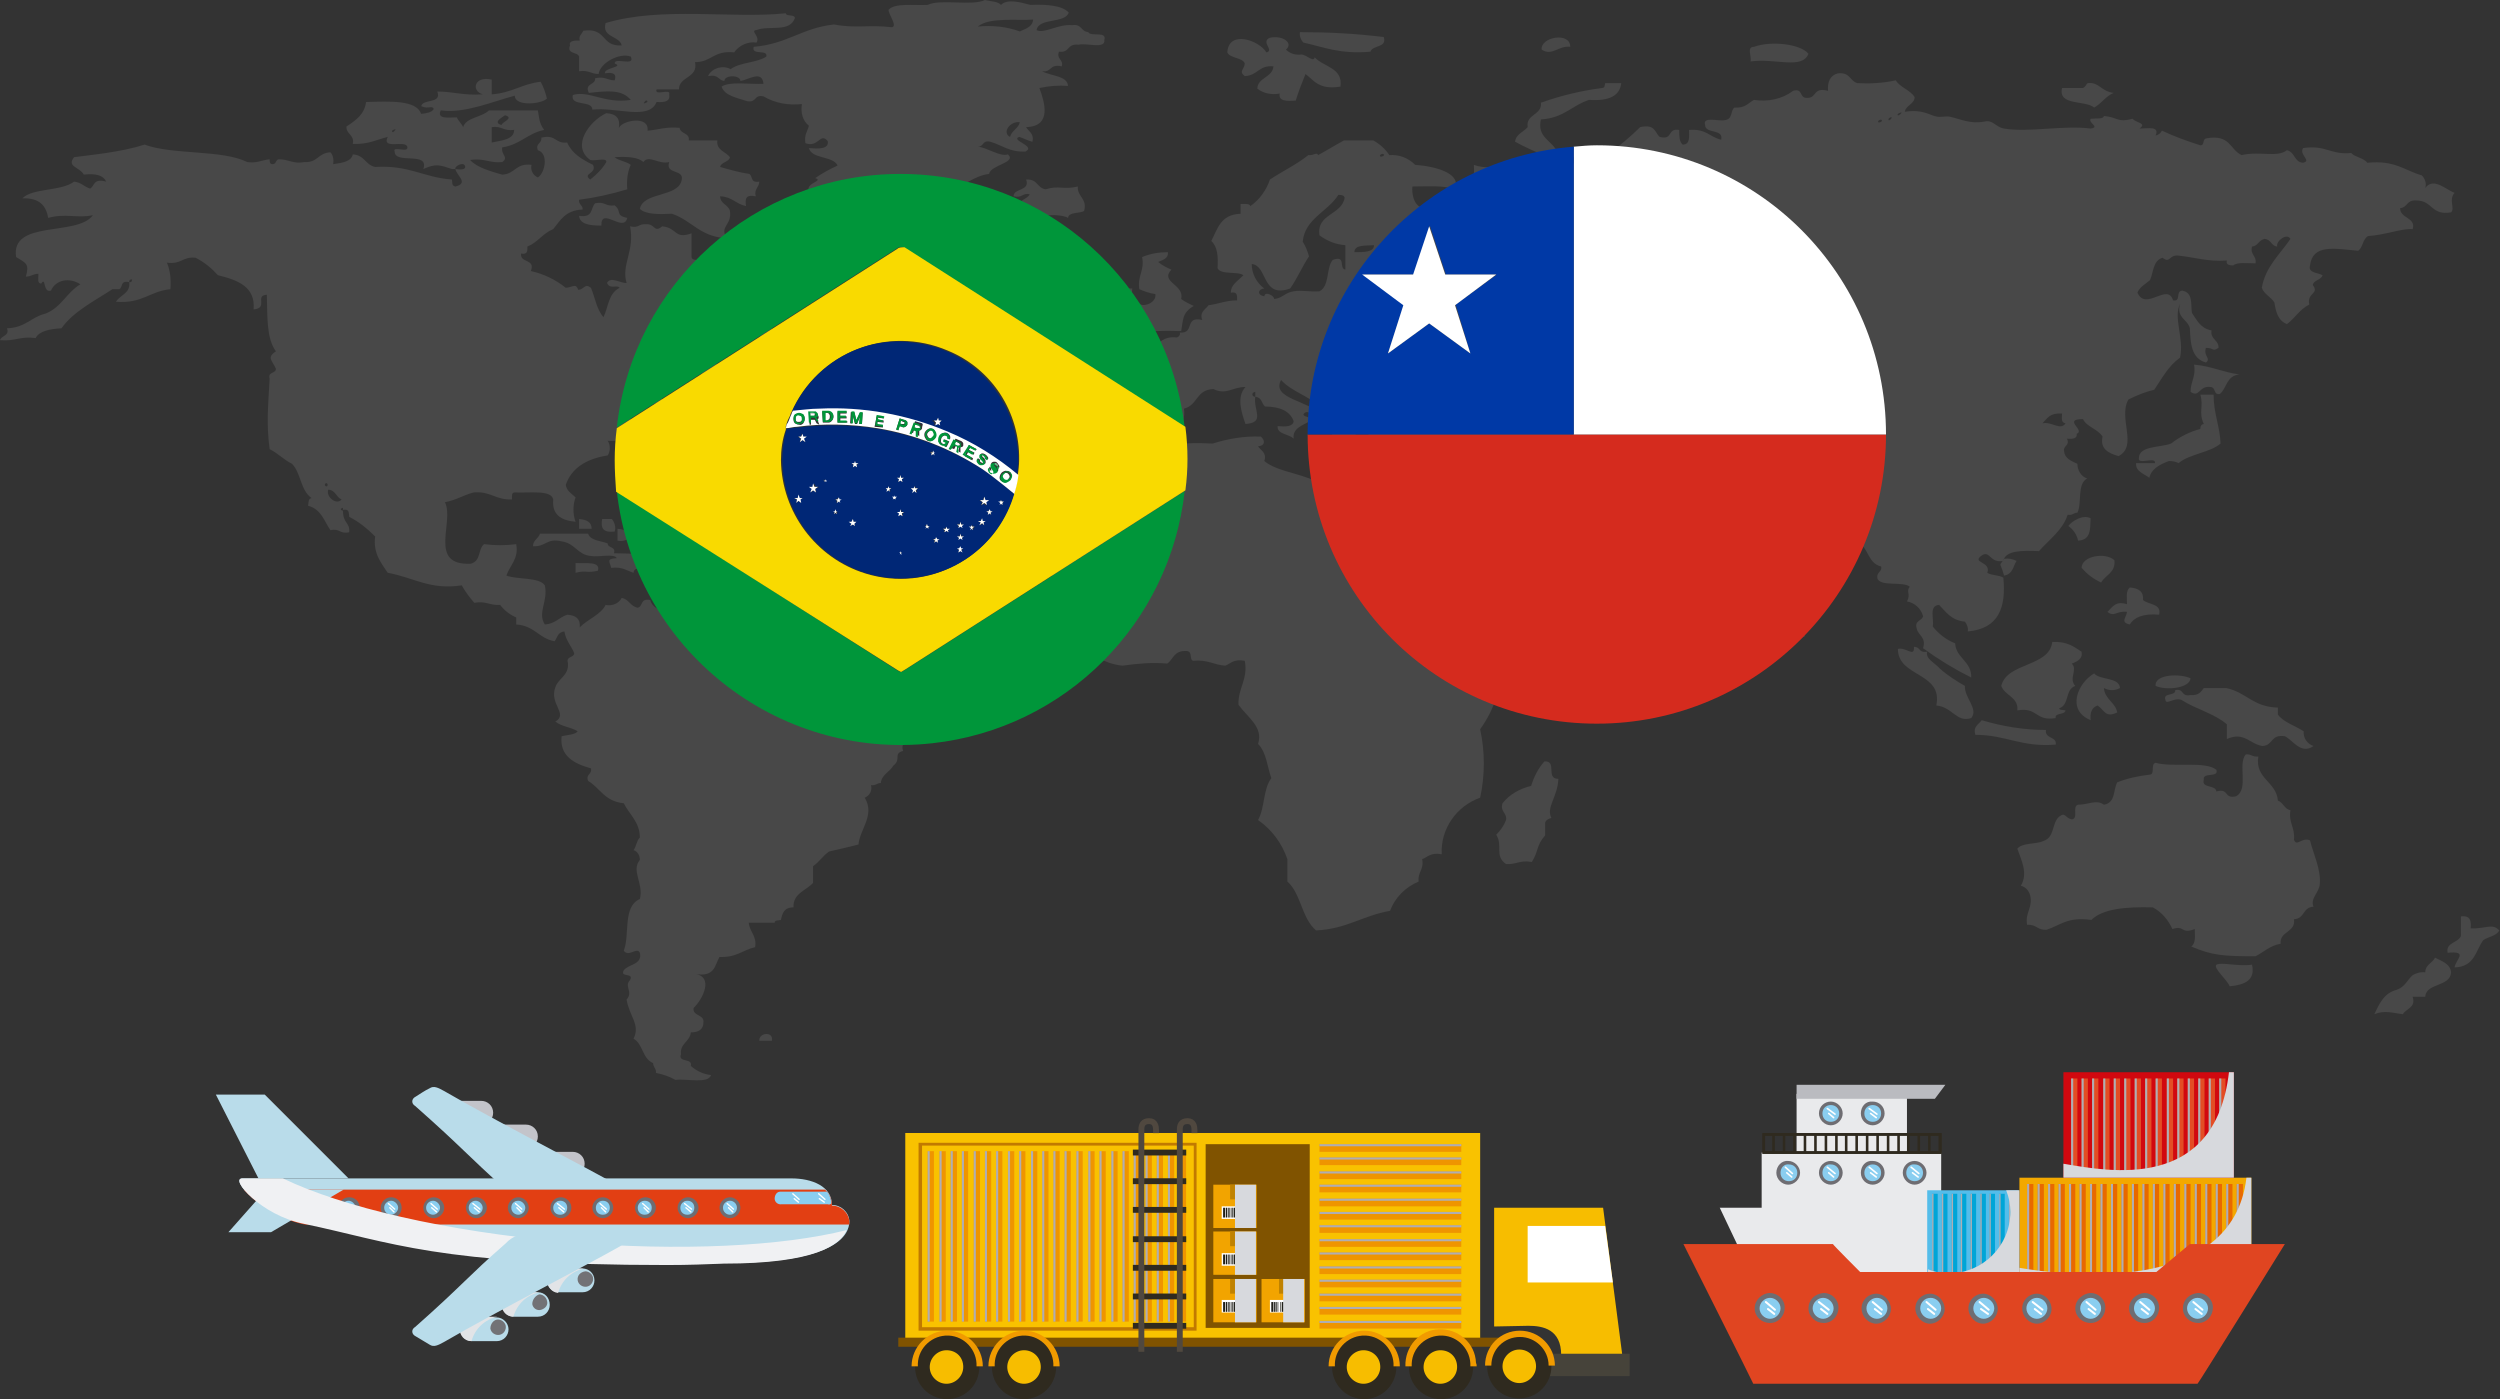 <?xml version="1.0" encoding="utf-8"?>
<!-- Generator: Adobe Illustrator 24.2.1, SVG Export Plug-In . SVG Version: 6.00 Build 0)  -->
<svg version="1.1" id="Capa_1" xmlns="http://www.w3.org/2000/svg" xmlns:xlink="http://www.w3.org/1999/xlink" x="0px" y="0px" viewBox="0 0 357.9 200.3" style="enable-background:new 0 0 357.9 200.3;" xml:space="preserve">
  <rect x="0" y="0" width="357.9" height="200.3" fill="#333333" stroke="none"/>
  <style type="text/css">
	.st0{opacity:0.2;}
	.st1{fill:#999999;}
	.st2{fill:#D52B1E;}
	.st3{fill:#FFFFFF;}
	.st4{fill:#0039A6;}
	.st5{fill:#C3C4CA;}
	.st6{fill:#B9DCEA;}
	.st7{fill:#E23F13;}
	.st8{fill:#6E6D72;}
	.st9{fill:#8ACEF0;}
	.st10{fill:none;stroke:#FFFFFF;stroke-width:0.2;stroke-linecap:round;stroke-linejoin:round;}
	.st11{fill:#F0F1F3;}
	.st12{fill:#727276;}
	.st13{fill:#E2E4E7;}
	.st14{fill:#F9C200;}
	.st15{fill:#805300;}
	.st16{fill:#C17A00;}
	.st17{fill:#EF9500;}
	.st18{fill:#AFAEB4;}
	.st19{fill:#F2A400;}
	.st20{fill:#1F1F19;}
	.st21{fill:#C08200;}
	.st22{fill:#D7D9DD;}
	.st23{fill:#2F2A1F;}
	.st24{fill:#F7BD00;}
	.st25{fill:#F19B00;}
	.st26{fill:none;stroke:#2F2A1F;stroke-width:0.84;stroke-linecap:square;stroke-linejoin:bevel;}
	.st27{fill:none;stroke:#50483F;stroke-width:0.84;stroke-linecap:square;stroke-linejoin:bevel;}
	.st28{fill:#46433A;}
	.st29{fill:#E9EAEC;}
	.st30{fill:none;stroke:#FFFFFF;stroke-width:0.23;stroke-linecap:round;stroke-linejoin:round;}
	.st31{fill:none;stroke:#2F2A1F;stroke-width:0.37;stroke-miterlimit:10;}
	.st32{fill:#BABBC0;}
	.st33{fill:#F3A800;}
	.st34{fill:#E86900;}
	.st35{fill:#D1080F;}
	.st36{fill:#E34D24;}
	.st37{fill:#54BDEA;}
	.st38{fill:#00A5D7;}
	.st39{fill:#E04521;}
	.st40{fill:none;stroke:#FFFFFF;stroke-width:0.29;stroke-linecap:round;stroke-linejoin:round;}
	.st41{fill:#00963A;}
	.st42{fill:#F9DA00;}
	.st43{fill:#002776;}
</style>
  <g>
    <g id="Capa_1_1_">
      <g class="st0">
        <path class="st1" d="M140,21c0.9,0,0.6-1,1.8-0.7c1.7,0.5,2.7,1.5,5,1.4c1.6-0.8-2.2-1.6-0.9-2.1c0.7,0.2,1.1,0.5,1.9,0.7
				c0.3-1.2-0.6-1.5-0.9-2.1c3.8-0.1,2.6-3.7,1.9-5.6c1.4-0.3,2.8-0.4,4.1-0.3c-0.1-1.5-2.5-1.4-3.7-2.1c1.4,0.2,1-1.1,2.8-0.7
				c0.3-1-0.8-1-0.4-2.1c1.6,0.2,1.1-1.2,2.8-1c1.1-0.3,3.9,0.7,3.7-0.7c0.4-1.3-2-0.4-2.3-1.1c-1.1-0.1-0.9-1.2-2.3-1
				c-2-0.2-4.1,1.3-5.1,0.7c0.3-1.8,4.1-0.9,4.6-2.5c-0.9-1-3-1.2-5.5-1.1c-1.5-0.4-3.3-0.9-4.2,0c-0.4-0.5-1.5-0.5-2.3-0.7
				c-1.8,0.9-6.4-0.2-8.2,0.7c-2.1,0.1-4.7-0.3-5.6,0.7c0,0.7,1.3,2.3,0.5,2.5c-3.3-0.4-5.2,0.2-8.3-0.4c-4.6,0.5-6.7,2.8-11.5,3.2
				C107.5,8,110,7,109.7,8.1c-1.3,0.9-3.8,0.8-5.1,1.8c-1.1-0.6-2.6-0.2-3.2,0.9v0.1c1.5-0.3,1.4,0.6,2.3,0.7c0-0.9,2.3-0.9,2.3,0
				c1.2-0.2,3.1-1.6,3.3,0.4c-2,0.1-4.8-0.4-6,0.4c0.4,1.3,2.2,1.6,3.7,2.1c1.4,0.2,0.9-1,2.3-0.7c1.7,1,3.6,1.3,5.5,1.1
				c-0.2,1.2,0.1,2.4,1,3.1c-0.2,0.8-0.7,1.3-0.5,2.5c1.9,0.7,2.1-1.6,3.2-0.3c0.2,1.2-1.4,1.1-2.7,1c0.4,1.6,3.5,1.1,4.1,2.5
				c-1.1,0.5-2.2,1.1-3.2,1.8c1.3,0.4-1.4,0.7-0.9,1.8c3.2,1.7,0.7,5.7,3.2,8.1h3.2c1.3,0,0.8,1.5,2.3,1.4c0.4-0.7,0.8-1.5,1.9-1.7
				c-0.6-2.7,2.3-2.7,1.8-5.3c1.2,0,0.6-1.4,1.9-1.4c1.8,0.7,1.8-0.8,3.7,0c0.7-0.5,1.5-1,2.3-1.4c2.2-0.4,3.2-1.8,5.5-2.1
				c0.2-1.3,4-1.6,2.7-2.8C143.2,22.5,141.3,21.1,140,21z M144.6,19.6c-1.2-0.6,0-2.3,1.4-2.1C145.8,18.4,144.8,18.7,144.6,19.6
				L144.6,19.6z M147.9,2.8c-0.1,1.1-1.1,1.3-1.9,1.7c-1.9-0.7-4-0.9-6-0.7C141.6,2.4,145.9,3,147.9,2.8z" />
        <path class="st1" d="M82.9,8.1v2.1c1.4-0.2,1.7,0.4,2.8,0.4c0.2-1.6,3-3.1,4.6-2.5c0.7,1.5-2.4,0-2.3,1c1.4,0.5-1.6,0.6-1.4,1.4
				c1.2-0.2,1.7,0.1,1.4,1c-1.1,0-1.3-0.6-2.8-0.3c0.1,1-1.6,0.7-0.9,2.1c2.8-0.3,4.7-0.5,6,1c-3.7,0.6-6-1.4-8.3-0.7
				c-0.4,1.7,2.8,0.7,2.8,2.1c3.5-0.4,8.1,1.6,9.2-1.1c1.2,0.1,2-0.1,1.8-1.1c0.3-0.9-2.2,0.3-1.8-0.7h3.2c0-1.9,2.8-1.6,2.3-3.9
				c2.4,0,2.6-1.7,5.6-1.4c0.7-1,2-1.6,3.2-1.4c0.6-0.9-1-1.7,0-1.8c1.9-0.7,4.7,0.4,5.5-1.7c0-0.6-1.3-0.2-1.3-0.7
				c-7.6,0.8-17.8-1-25.8,1.4c-0.6,2.1,2,1.8,2.3,3.2c-3,0.2-2.1-2.6-5.5-2.1c-0.2,0.5-0.7,0.7-0.5,1.4c-0.7,0-1.6,0-1.4,0.7
				C81.1,7.8,82.7,7.4,82.9,8.1z M92.6,14.4c0.3,0.2-0.3,0.4-0.4,0.4S92.4,14.3,92.6,14.4z" />
        <path class="st1" d="M196.2,7.4c0.3-1,2.4-0.5,1.9-2.1c-4-0.5-8-0.7-12-0.7c-0.1,0.5,0.1,1.1,0.5,1.5
				C189.4,6.7,191.8,7.8,196.2,7.4z" />
        <path class="st1" d="M178.2,9.1c-0.1,0.9-0.9,1.1,0,1.8c1.9-0.1,2-1.6,4.1-1.4c-0.1,1.6-2.3,1.6-2.3,3.2c0.9,0.7,2.1,0.9,3.2,0.7
				c-0.2,1.1,1,1.1,2.3,1c0.4-1.3,0.9-2.6,1.4-3.8c1.2,0.9,1.9,2.3,5,1.8c0.4-2.7-2.4-2.8-3.7-4.2c-0.1,0.8-1.2-0.4-1.9-0.4
				c-0.8,0.1-1.6-0.1-2.2-0.7c1.1-0.9-0.4-2.1-2.3-1.7c-1.4,0.6,0.7,1.8-0.5,2.1c-1-1.7-5.4-3.3-5.6,0
				C176.1,8.4,177.9,8.2,178.2,9.1z" />
        <path class="st1" d="M224.8,6.7c0-2.2-4.3-1.4-4.1,0.4C222.2,8.1,223.1,6.5,224.8,6.7z" />
        <path class="st1" d="M250.6,8.8c3.6-0.5,7.4,1.2,8.3-1.1c-1.1-1.4-5.3-1.9-7.8-1C250,6.7,250.8,8.1,250.6,8.8z" />
        <path class="st1" d="M343.6,29.8c1.1-0.1,0.9-1.2,2.3-1.1c2.4,0,2.1,2.2,5,1.7c0.6-0.6-0.4-1.8,0.5-2.8c-1.2-0.4-3-2.3-4.2-0.7
				c0.2-0.6,0-1.3-0.5-1.8c-2.5-0.7-3.8-2.2-7.8-1.8c-0.5-0.7-1.8-0.8-2.3-1.4c-3,0.3-3.6-1.2-6.9-0.7c-0.6,1,1.3,1.8,0,2.1
				c-1.3-0.1-1.1-1.5-2.3-1.8c-1.4,1.1-3.8,0.1-6.5,0.7c-1.7-0.8-1.6-3-5-2.4c-0.7,0.1-0.2,1-0.9,1c-1.9-0.6-3.8-1.3-5.5-2.1
				c-0.2,0.4-0.5,0.6-0.9,0.7c0.6-1.4-1.1-1-2.3-1c1.1-0.8-0.5-0.8-1-1.4c-2.2,0.6-2-0.2-4.1-0.4c-0.1,0.5-1.1,0.3-1.9,0.4
				c-0.4,0.6,1.4,1.2,0,1.4c-3.9-0.5-9,0.6-12.4,0c-1.2-0.2-1.6-1.3-2.8-1c-2.1,0.4-3.5-0.4-5-0.7c-0.5-0.1-1.3,0.1-1.8,0
				c-1.1-0.2-2-1.1-4.6-0.7c0.1-0.9,1.4-1.1,1.4-2.1c-0.6-1-2.1-1.4-2.7-2.4c-1.8,0.4-3.7,0.5-5.5,0.4c-1.1-0.3-1-1.6-2.8-1.4
				c-1.1,0.3-1.5,1.2-1.4,2.5c-2.3-0.6-1.5,1.2-3.2,1c-0.9-0.1-0.4-1.4-1.8-1c-1.6,1.2-3.6,1.6-5.6,1.3c-0.8,0.4-1.2,1.2-2.8,1.1
				c-0.6,0.4-0.2,1.7-1.4,1.8c-0.9,0.2-3.2-0.6-2.8,0.7c0,1.3,2.7,0.5,2.3,2.1c-1.7-0.4-2.1-1.6-4.6-1.4c0,0.9,0.2,2.1-0.9,2.1
				c-0.5-0.4-0.5-1.2-0.5-2.1c-1.8-0.3-0.8,1.5-2.8,1c-0.7-0.6-0.6-1.9-2.8-1.4c-1.4,1.4-3,2.7-4.6,3.9c-3,0.2-2.7-0.6-6-0.7
				c-0.8,1.7,2.4,0.5,1.8,2.1c-1.9-0.4-4,0.2-6.9,0c-2.1,0.6-3.2,2-5.5,2.5v-2.1c-0.9,0.1-1.8,0-2.6-0.3c0.1,2,0,3.7-2.8,3.5
				c0.1,1.3-1.7,1-2.8,1.4s0.8,1.1-0.5,1.4c-2.7,0.4-2.8-2.5-2.7-3.2c2.1,0,4.5-0.2,6,0.4c1.2-2.2-2.6-3.3-5.6-3.5
				c-1-1-2.3-1.5-3.7-1.4c-0.6-0.9-1.4-1.6-2.3-2.1h-4.2c-1.3,0.7-2.4,1.4-3.7,2.1c-0.2-0.5-0.6,0.1-1.4,0c-1.6,1.3-3.7,2.3-5.5,3.5
				c-0.5,1.5-1.5,2.9-2.8,3.8c-0.1-0.4-0.9-0.3-1.4-0.3v1.4c-2.9,0.1-3.3,2.2-4.2,3.9c0.9,0.8,1,2.2,0.9,3.9c0.5,1,2.9,0.4,3.7,1
				c-1,1-1.8,1.4-1.8,2.5c1-0.2,0.9,0.5,0.9,1.1c-1.6,0-2.6,0.5-4.1,0.7c-0.4,0.6-1.3,0.9-0.9,2.1c-2.6-0.6-1,2-3.2,1.8
				c0.1,0.3-0.1,0.6-0.4,0.7h-0.1c-2-0.2-2.4,1-3.7,1.4c-1.1,0.2-2.4,0.3-2.2,1.4c0.6,0.5,2,0.4,3.2,0.4c-0.2,1.6,2.2,1.2,1.9,2.8
				c-0.5,0.5-0.5,1.3-1.4,1.4c-2.1-0.8-4.1,0.3-6.9,0c-0.4,1.2,1,3.8-0.9,3.9c0.4,1,1.4,1.5,0.9,3.1c2.2-0.3,2.8,0.5,4.2,0.7
				c1.8-0.7,2-0.7,3.7,0c1-1.4,2.6-2.4,2.3-4.9c2-0.5,1.7-2.7,4.2-2.8c1.9,0.9,2.7-0.3,4.6-0.3c-1.3,1.4-0.6,3.6,0,5.3
				c2.9-0.2,1.1-2,1.4-3.9c-0.5,0-0.6-0.6,0-0.7v0.7c1,0.1,0.9,1,1.4,1.4c2.2,0,3.6,0.7,4.1,2.1c-0.1,0.8-1.2,0.8-2.3,0.7
				c-0.1,1.2,1.6,1.1,2.3,1.8c-0.2-1.5,1.3-1.9,2.3-2.5c0.3-0.8-0.9-0.5-0.9-1c0.8-1.1,1.6,1.2,2.3,0c-1.3-1.9-7-2.2-5.5-4.9
				c1.4,1.6,4,2.3,5.5,3.8c0.3,0.3,0.6,1.1,0.9,1.4s1.1,0.8,0.9,1.4v2.1c0.6,0.5,2,0.3,3.2,0.4c0.8-1.2-0.8-2.9,0.5-4.2h1.4
				c-0.5,1.4-0.1,1.3-0.4,2.8c1-0.1,0.6,1,1.4,1.4c1.9,0.8,4,0.8,5.9,0c1.4,0.5-1.2,1.8,0.9,1.8c1.9,0.3,0.1-2.3,2.3-1.8v2.1
				c-1.4,0.6-0.4,3-2.3,3.2c-3.9-0.9-8-1.4-12-1.4c-1.3,0.3-1.1,1.7-2.3,2.1c-2.1-1.7-6.3-1.8-8.3-3.5c0.4-1.2-0.5-1.5-0.9-2.1
				c1.1-0.1,1-0.9,0.4-1.4c-2.3-0.1-4.7,0.3-6.9,1c-3.8-0.2-7,0-8.8,1.4c-0.4-0.7-1.3-1.1-2.7-1.1c-0.4,1.2-2,1.5-3.2,2.1
				c-1.2,1.6-0.8,3.8-1.8,5.2c-0.7,0.9-3.1,1.9-4.2,2.8c-0.1,1.8-1,3.4-2.3,4.6v9.1c1.6,1.3,2.9,3,3.7,4.9c2.1,1,3.5,2.5,6.4,2.8
				c2.1-0.3,4.3-0.5,6.4-0.3c0.9-0.6,0.9-1.9,2.8-1.8c0.9,0.1,0.3,1.2,0.9,1.4c2.1-0.2,3,0.6,4.6,0.7c0.8-0.3,1.2-1,2.8-0.7
				c0.5,2.7-1,3.9-0.9,6.3c1.3,1.8,3.6,3.2,2.8,5.6c1.2,1.2,1.3,3.2,1.9,4.9c-1.2,1.6-0.9,4.2-1.9,6c2,1.4,3.4,3.3,4.2,5.6v3.2
				c2,1.8,2,5.2,4.1,7c4.4-0.2,6.6-2.1,10.6-2.8c0.7-1.9,2.2-3.4,4.1-4.2c-0.2-1.3,0.8-1.7,0.5-3.2c0.8-0.3,1.2-1,2.8-0.7
				c-0.2-3.6,2.1-6.9,5.5-8.1c0.7-3.2,0.7-6.6,0-9.8c1-1.4,1.8-2.9,2.3-4.6c1.1-0.6,2-1.3,3.2-1.8c2.2-2.4,4.2-5,6.4-7.3
				c0.3-1.3,1-3.1-0.5-3.9c-2-0.2-1.9,1.1-3.7,1h-4.1c-0.2-2.4-2.5-3.2-4.2-4.6c0.4-2.3-2.7-1.9-1.8-4.6c-0.8-0.8-2.2-1.1-2.8-2.1
				c0.4-1.1-0.6-2.7,0-2.8c1.1,0.6,2.3,2.4,1.9,3.2c1.9,1.5,3.2,3.4,5,4.9c1.1,1.5,0.9,3.6,3.2,4.9c3.2-0.8,5.5-2.4,9.2-2.8
				c0.6-0.2,0.1-1.4,1-1.4c1.9-0.2,2.8-1.4,4.6-1.8c-0.3-1.5,1.3-1.5,1.4-2.8c-0.8-1.3-3.2-1.3-2.8-3.5c-1.3-0.3-2.6,0-3.6,0.7
				c-0.4-1.3-2.1-1.7-1.9-3.5c-1.5,0.1-1.3-1-2.3-1.4c0.7-0.2,1.2-0.5,1.9-0.7c2.6,1.2,1.8,5,6.4,4.6c0.2,0.7,1.3,0.6,0.9,1.8
				c2.2,0.2,2.6-1.1,4.6-1c0.4,0.2,0.5,0.8,1.4,0.7c3.2-0.3,4,1.2,6,1.8c-0.8-0.1-0.9,0.3-0.9,0.7c0.5,0.7,2.1,0.5,2.8,1
				c-0.2,1.1,0.8,1.2,0.4,2.5c1.4,1.2,2,2.9,2.8,4.6c1,0.6,1.8,1.4,2.3,2.4v2.1c0.6,0.5,2,0.3,3.2,0.3c0.6-2.2,2.2-3.6,1.8-6.7h1.8
				v-1.4c1.8,0.5,0.9-1,2.3-0.7c-0.1-1.6,1.7-1.8,2.3-2.8c1.3-0.8,2.7-1.2,4.1-1.4c1,0.9,1.1,2.7,2.8,3.1c0.2,0.8-0.8,0.8-0.5,1.8
				c0.6,1.1,3.7,0.3,4.6,1.1c-0.6,0.7,0.2,1-0.4,2.1c1.1,0.2,2,1,2.3,2.1c-0.1,0.7-1.3,0.6-0.9,1.8c0.2,1,1.4,1.2,0.9,2.8
				c2.2,1.6,4.5,3,6.9,4.2c0.1-2.3-2.2-2.8-2.3-4.9c-1.3-0.5-2.4-1.4-3.2-2.4c0.2-1.1-0.6-3,0.9-3.1c1,1,1.7,2.2,3.7,2.4
				c0.3,0.4,0.5,0.9,0.4,1.4c4.5-0.4,5.5-3.5,5.1-7.7c-0.6-0.4-1.7-0.3-2.3-0.7c0.6-1.6-2.2-1.4-0.9-2.4s1.2,1.1,3.2,0.7
				c0.3-1.5,2.6-1.5,5.1-1.4c1.5-1.7,3.4-3,4.1-5.2c0.8,0.1,0.8-0.3,1.4-0.3c0.7-1.4-0.1-4.1,1.4-4.9c-0.9-0.3-1.4-1.2-1.4-2.1
				c-0.8-0.4-1.8-0.7-1.9-1.8c-0.2-0.8,0.9-0.8,0.4-1.8c1,0.1,1.5-0.1,1.4-0.7c1.3-0.5-2.1-2.1,0.9-2.1c0.5,1.1,2.1,1.4,2.8,2.5
				c-0.4,1.8,0.9,2.4,2.3,2.8c2.8-1.5-0.1-5.4,1.4-8.1c1.2-0.6,2.4-1.1,3.7-1.4c1.1-1.6,2-3.4,3.7-4.6c0.6-2.8-1-5.7,0-7.7
				c-0.6,2,1.1,2.2,1.4,3.5c0.1,2.2,0.2,4.3,2.3,4.9c0.8-0.6-0.4-0.9,0-2.1c1.2,0,0.9,0.6,1.8,0c0.1-1.1-1.2-1.2-1-2.5
				c-1.6-0.3-2.1-1.5-2.8-2.5c-0.2-1.3,0.2-2.9-1.4-3.2c-1,0.1-0.1,1.6-1.3,1.4c-0.8-2.6-3.9,1.6-5.1-1.1c0.3-0.8,1.1-1.2,1.8-1.8
				c0.5-1.1,0.4-2.8,1.8-3.2c1.1,0.9,0.9-0.5,2.3-0.3c2.1,0.2,4.2,0.9,6.9,0.7c-0.2,0.6,0.4,0.7,0.9,0.7c0.6-0.5,2-0.3,3.2-0.3
				c0.2-1.1-0.8-1.2-0.5-2.4c0.9-0.1,0.9-0.9,1.8-1.1c1,0.1,0.9,1,1.8,1.1c-0.2-0.8,1.4-2,1.9-1.1c-1.5,2.2-3.6,4-4.1,7
				c0.3,0.9,1.3,1.3,1.8,2.1c0.2,1.3,0.5,2.6,1.8,3.1c1.2-0.9,1.8-2.1,3.2-2.8c-0.4-1.7,1.5-1.5,0.5-2.8c0.1-0.7,1.2-0.7,1.4-1.4
				c-0.7-0.4-2.1-0.3-1.8-1.4c0.4-3.1,3.5-2.4,6.9-2.1c0.7-0.5,0.6-1.6,1.4-2.1c2.7-0.2,4.7-1.1,6.4-1
				C345.9,31.1,343.6,31.3,343.6,29.8z M188.9,33.7c1.1,0.8,2.3,1.3,3.7,1.4v3.5c-1-0.2,0.2-2.1-1.8-1.4c-1,1.2-0.4,3.7-1.9,4.5
				c-1.5,0.1-2.6-0.2-3.7,0c-1.3,0.2-1.6,1-2.8,1.1c0.1-0.4-1.3-1.2-1.4-0.4c-1-0.1-1-1,0-1.1c-1.1-0.8-1.8-2.1-1.8-3.5
				c2.3,0.2,1.4,5,5.5,3.5c1-1.4,1.7-3.1,2.7-4.6c-0.2-0.7-0.5-1.5-0.9-2.1c0.3-3.3,3.6-4.3,5.1-6.7c0.6,0,0.8,0.1,0.9,0.4
				C192.1,30.8,188.4,30.6,188.9,33.7z M193.9,36.1c0-1.1,1.6-0.9,2.8-1C196.7,36.1,195.3,36.1,193.9,36.1L193.9,36.1z M197.6,22.4
				c-0.2-0.2,0.3-0.5,0.5-0.3S197.7,22.5,197.6,22.4L197.6,22.4z M205.9,72.9c-0.3-0.2,0.3-0.5,0.4-0.4S206,73,205.9,72.9z
				 M206.3,29.4c-0.2-0.2,0.3-0.4,0.5-0.3S206.5,29.5,206.3,29.4z M240.4,23.8c-0.9-0.1-2-0.1-1.8-1c-1.4-0.1,0.4-1.5,0,0
				C238.9,23.4,240.8,22.7,240.4,23.8z M268.9,17.5c-0.2-0.2,0.4-0.5,0.5-0.3S269.1,17.6,268.9,17.5z M270.4,17.2
				c-0.2-0.2,0.3-0.5,0.4-0.4S270.5,17.3,270.4,17.2z M271.7,16.5c-0.2-0.2,0.4-0.4,0.5-0.4S271.9,16.6,271.7,16.5L271.7,16.5z
				 M292.4,60.6c0.7-0.7,1-1.5,2.8-1.4c0,0.6-0.2,1.3,0.5,1.4C295,61.7,293.7,60.3,292.4,60.6L292.4,60.6z" />
        <path class="st1" d="M128.9,102c-0.8-0.7-1.3,0.2-2.3,0.3c-0.7-1.2-2.5-1.6-4.2-2.1h-3.2c-0.8-1-3.9-0.3-4.1-1.7
				c-1.2,0-2.7,0.2-2.7-0.7c1.3-1.6-1.4-6.1-5.5-4.5c-1.4-0.5-2.5-1.7-2.8-3.2c-2.4-0.5-4.1-1.5-6.4-2.1c-0.6,0.1-0.7,0.6-1.4,0.7
				c-0.6-1.2-2.9-1.3-3.2-2.8c-1.5-0.3-1,0.9-1.8,1.1c-1.1-0.2-1.2-1.2-2.3-1.4c-0.4,0.8-1.4,1.2-2.3,1c-0.7,1.4-2.5,2-3.7,3.2
				c0.1-1.2-0.5-1.7-1.8-1.8c-1.2,0.4-1.7,1.3-3.2,1.4c-1.1-1.7,0.5-3.3,0-5.6c-0.8-1.2-3.9-0.8-5.5-1.4c0.5-1.5,1.8-2.4,1.4-4.5
				c-1.5,0.2-3.1,0.2-4.6,0c-0.9,0.7-0.4,2.4-1.9,2.8c-6.2,0.3-2.3-6-3.7-8.8c1.6-0.3,2.6-1,4.1-1.4c2.5-0.2,3.1,1.1,5.5,1
				c0-0.5-0.1-1,0.4-1c2.2,0.1,5.2-0.4,5.5,1c-0.2,2.1,1,3,3.2,3.2c-0.4-1.1-0.4-2.4,0-3.5c-0.5-0.5-1.3-0.9-1.4-1.8
				c0.8-2.3,2.8-3.7,6-4.2c0.4-0.6,0.4-1.5,0-2.1c0.8,0.1,1.6,0,2.3-0.4c-1.2-1.9,1.5-1.5,0.9-3.8c1.5-0.5,3-1,4.6-1.4
				c0.2-1.1-1.4-0.8-0.9-2.1c1.7-1.1,4.2-1.5,6.5-2.1c0.3,1-0.9,0.7-0.9,1.4c1.8-0.6,3.8-1.1,5-2.1c-1.1-0.6-3.4-0.2-3.2-1.8
				c0.3-1,1.8-1,2.8-1.4c0.2-0.8-0.8-0.8-0.5-1.8c2.2,1.2,4.9-1.7,6.4-1c-1,1.9-3.2,2.9-4.1,4.9c1.7,0.3,2-0.6,3.7-0.3
				c0,0.5-0.2,1.3,0.4,1.4c0.5-0.9,1.8,0.5,3.2,0c-0.2-0.8-0.9-1.8,0-2.5c-1.7-0.1-2.1-1.2-2.8-2.1c0.2-1.5,0.2-3,0-4.6
				c-0.9-0.6-1.2,0-2.3,0c0-1.7-2.1-1.7-2.3-3.1c0.4-0.4,0.5-0.9,0.5-1.4c-1.7-0.8-1.1-3.4-3.7-3.5c-0.2,0.5,0.5,1.8-0.4,1.8
				c-1-0.2-3.1,0.4-3.2-0.4v-3.4c-2.5,0.9-2-0.8-4.2-1c-1.2,1-1-0.4-2.3-0.3c-1.1-0.1-1,0.6-2.3,0.3c0.7,3.5-1.3,5.5-0.5,8.1
				c-0.8,0.1-2.3-1-2.8,0c0.4,1,1.5,0.2,1.8,0.7c-1.6,0.8-1.6,2.7-2.3,4.2c-1-1.1-1.2-2.8-1.8-4.2c-0.9-0.7-0.9,0.2-1.8,0.3
				c-0.4-1-0.7-0.4-1.8-0.3c-1.5-1.2-3.2-2-5-2.4c0.7-1.8-1.6-1.1-1.4-2.5c1,0.2,0.9-0.5,0.9-1c1.5-0.6,2.2-1.9,3.7-2.5
				c1-1.2,1.7-2.7,4.2-2.8c0.1-0.6-0.6-0.7-0.5-1.4c2.3-0.3,4.6-0.8,6.9-1.5c-0.1-1.2,0-2.4,0.5-3.5c-0.6-0.5-1.8-0.6-2.3-1.1
				c1.8-0.1,3.4,0,4.1,0.7c0.8-1.1,2.2,0.4,3.7,0c-0.6,1.8,2.1,1,1.8,2.5c-0.4,2.6-5.5,1.7-6,4.2c0.8,0.8,2.7,0.8,4.6,0.7
				c2.9,1,4,3.3,7.8,3.5c-1-1.8,0.8-1.8,0.5-3.9c-0.2-0.9-1.4-1-1.4-2.1c1.8,0.1,2.2,1.1,3.7,1.4c-0.1-0.9-0.2-1.7,1.4-1.4
				c-0.3-1,0.5-1.3,0.5-2.1c-1.3,0.2-0.9-0.7-1.4-1.1c-1.4-0.2-2.8-0.6-4.2-1c0.1-0.7,1.3-0.7,1.4-1.4c-0.6-0.8-2-1-1.8-2.4h-4.1
				c0.2-1.1-1.2-0.9-1.3-1.8c-2-0.2-3.1,0.3-4.6,0.4c0.3-2.2-3.6-1.5-4.1-0.4c0.2-1.3-0.3-2-1.8-2.1c-2.4,1.1-5.1,4.7-2.3,6.7
				c0.7,0.2,2.4-0.4,2.3,0.3c-0.6,1-1.4,1.8-2.3,2.5c-1.2-0.9,1-0.8,0.4-2.1c-1.6-0.8-3-1.6-3.7-3.2c-1.8,0.2-1.5-1.2-3.7-0.7
				c0.1,0.9-0.9,0.8-0.5,1.8c1.6,0.5,1,3.3,0,3.9c-0.7-0.3-1.1-1.1-0.9-1.8c-2.3-0.3-2.3,1.3-4.2,1.4c-1.7-0.5-3.6-1-4.6-2.1
				c2.1-0.3,2.8,0.5,4.6,0.3c1-0.7-0.2-1,0-2.1c2.6-0.4,3.6-2,6-2.5c-0.8-1.1-0.7-1.9-0.9-2.8h-7c-1,1-3.3,1-3.7,2.4
				c-0.2-0.5-0.7-0.9-0.9-1.4c-1.2,0-2.9,0.3-2.3-1c3.4,0.5,7.5-1.3,10.6-2.1c0,1.6,3.9,1.2,4.6,0.4c-0.2-0.8-0.5-1.7-0.9-2.4
				c-2.7,0.3-4.1,1.6-7,1.8v-2.1c-2.5-0.6-3,1.6-1.3,2.1c-2.7,0.2-4.2-0.4-6.5-0.4c0.7,1.8-2.1,1-2.3,2.1c1.1,0.5,1.5-0.2,1.8,0.4
				c-0.3,0.5-1,0.6-1.8,0.7c-0.7-2-4.4-1.8-7.9-1.7c-0.2,1.7-1.4,2.6-2.8,3.5c-0.1,1.1,1.2,1.2,0.9,2.5c2.2,0.1,3.4-0.6,5-1
				C54.6,21.5,58,20,58.3,21s-2.2-0.2-1.8,0.7c0,1.9,5-0.1,4.1,2.5c1.8-0.8,2.3-0.6,4.1,0h0.5c-0.2-0.4,1.3-1.2,1.4-0.3
				c0,0.4-0.7,0.4-1.4,0.3c0.1,0.9,2,2,0,2.5c-0.6-0.1-0.4-0.6-0.5-1c-4.1-0.3-6.1-2.1-11-1.8c-1.4-0.3-1.5-1.7-3.2-1.8
				c-0.2,1-1.4,1.2-2.8,1.4c0.1-0.6,0-1.3-0.4-1.7c-1.8,0.1-1.8,1.5-3.7,1.4c-1.7,0.3-2.2-0.4-3.7-0.4c-0.5,0.1-0.3,0.7-0.9,0.7
				c-0.4,0-0.4-0.4-0.4-0.7c-1.1,0.1-1.8,0.6-3.2,0.4c-3.6-1.8-10.7-1-14.7-2.5c-3.4,1.1-7.9,1.5-10.1,1.8c-1.1,1.4,0.8,1.4,1.4,2.5
				c1.7-0.2,2.8,0.1,3.2,1c-1.9-0.5-1.6,0.6-2.3,1c-0.9-0.3-1.3-0.9-2.3-1c-1.8,1.4-6,0.9-7.4,2.4c2.5-0.1,3.4,1.1,3.7,2.8
				c2.4-0.7,4.3,0.1,6.4-0.4c-2.2,3.1-11.8,0.6-11,6c1.5,0.9,1.9,1,1.4,2.8c0.8,0,1-0.4,1.8-0.4c0,0.6-0.2,1.4,0.4,1.4
				c0.7-1.1,0.2,1.4,1.4,1C8,40,10,39.7,11.5,40.7c-2,1.2-2.7,3.3-5,4.2c-2.1,0.5-2.8,2-5.5,2.1c0.4,1.1-0.8,1-1,1.7
				c2.1,0.2,2.9-0.6,5.1-0.3c0.5-1,2-1.3,3.7-1.4c1.7-2.4,4.7-3.9,7.3-5.6h1c0.5-0.3,0.1-1.3,1.4-1c0-0.2,0-0.4,0.4-0.4
				c0,0.2,0,0.4-0.4,0.4c0.2,1.6-1.3,1.8-1.9,2.8c3.8,0.3,4.8-1.5,7.8-1.8c0.1-1.3,0-2.6-0.5-3.8c2.1,0.3,2.2-0.9,4.1-0.7
				c1.2,0.6,2.3,1.5,3.2,2.5c2.9,0.7,5.4,1.7,5.1,4.9c2.2-0.2,0.1-2,1.9-2.1c0.1,3-0.1,6.2,1.3,8.1c-1.4,0.9-0.5,1.3,0,2.5
				c0,0.7-1.2,0.4-0.9,1.4c-0.2,3.8-0.5,6.4,0,10.1c1.2,0.6,2,1.5,3.2,2.1c1.3,1.3,1.2,3.8,2.8,4.9c-0.5,0.1-0.4,0.6-0.5,1.1
				c1.9,0.5,2.3,2.2,3.2,3.5c1.4-0.3,1.3,0.6,2.7,0.3c0.1-1.5-0.9-1.2-0.9-3.1c-0.3,0-0.5-0.3,0-0.4V73c1-0.2,0.8,0.5,0.9,1
				c1.4,0.7,2.6,1.7,3.7,2.8c-0.3,2.5,0.9,3.8,1.8,5.2c3.8,0.7,6.1,2.5,10.6,1.8c0.5,0.9,1.1,1.7,1.8,2.5c1.7-0.3,2.2,0.4,3.7,0.3
				c0.6,0.8,1.4,1.4,2.3,1.8v1c2.7,0.2,3.2,2,5.5,2.4c0.4-0.5,0.4-1.3,1.4-1.4c0.2,1.3,1,2.1,1.4,3.1c0,0.7-1.2,0.4-0.9,1.4
				c0.2,1.8-1.4,2.2-1.8,3.5c-0.9,2.4,1.9,3.8,0,4.9c0.8,0.7,2.3,0.8,3.2,1.4c-0.4,0.5-1.5,0.5-2.3,0.7c-0.3,2.8,1.7,3.9,4.2,4.6
				c0.2,0.9-0.8,0.8-0.4,1.8c1.7,1,2.3,2.9,5.1,3.2c0.8,1.6,2.3,2.7,2.3,4.9c-0.5,0.5-0.5,1.3-0.9,1.8c0.6,0.2,0.9,0.8,0.9,1.4
				c-1.3,1.6,0.6,3.4,0,5.6c-2.5,1.1-1.4,5.1-2.3,7.4c0.7,1,1.9-0.6,2.3,0.3c0.4,1.7-1.6,1.6-2.3,2.5c-0.6,1.1,1.5,0.3,0.9,1.4
				c-0.9,0.9,0.5,1.7-0.5,2.8c0.4,2.4,2,3.6,1,5.6c1.4,0.8,1.2,2.8,2.8,3.5c0,0.6,0.5,0.8,0.4,1.4c1,0.2,1.9,0.5,2.8,1
				c1.7-0.2,4.7,0.6,5.1-0.7c-1.1-0.1-2.1-0.6-2.9-1.3c0.3-1.2-1.9-0.4-1.4-1.7c-0.2-1.5,1.3-1.8,1.4-3.1c1.2,0,1.8-0.5,1.8-1.4
				c0.2-1.2-1.6-0.9-1.4-2.1c1.2-1.1,3.1-4.6,0-4.9c3.1,0.6,3-1.2,3.7-2.4c2.5,0.1,3.3-1,5.1-1.4c0.3-1.6-0.8-2.2-0.9-3.5h3.7
				c0-0.4,0.5-0.3,0.9-0.4c0.2-0.9,0.4-1.8,1.8-1.8c-0.1-2,1.8-2.4,2.8-3.5V124c0.9-0.6,1.4-1.5,2.3-2.1c2.2-0.5,2.2-0.5,4.2-1
				c0.2-2.2,2.4-4.2,0.9-6.7c0.7-0.3,1.1-1,0.9-1.8c0.7,0.1,0.8-0.3,1.4-0.3c0.1-1.2,1.3-1.6,1.8-2.5c1.2-0.9-0.1-1.7,1.4-2.1
				c-0.4-1.1,0.5-1.3,0.5-2.1C129.9,104.1,129.5,103,128.9,102z M107.8,43.8c0.2,0.2-0.3,0.5-0.4,0.3S107.7,43.7,107.8,43.8z
				 M72.3,16.5c1.4,0.4-0.5,1-0.5,1.4C70.4,17.5,72.1,16.7,72.3,16.5z M70.4,18.2c1.5-0.2,1.6,0.6,3.2,0.4c0,1.4-1.8,1.5-3.2,1.8
				V18.2z M56.2,18.9c-0.3-0.2,0.3-0.4,0.4-0.4S56.3,19,56.2,18.9z M46.5,69.4c0.1-0.4,0.4-0.2,0.4,0C46.9,69.8,46.5,69.6,46.5,69.4
				z M47,70.1c1.1,0.1,1.1,1.1,1.9,1.4C48.2,72.4,46.6,71.1,47,70.1L47,70.1z" />
        <path class="st1" d="M222.9,21.7c-0.7-1.6-2.9-2-2.3-4.6c3.3-0.2,4.4-2,6.9-2.8c2.9,0.2,4.4-0.6,4.6-2.4h-2.3
				c-0.1,0.3,0,0.7-0.5,0.7c-3,0.4-5.9,1.1-8.7,2.1c0.2,1.8-2.2,1.6-1.9,3.5c-0.6,0.7-1.7,1-1.8,2.1c1.5,0.8,3,1.5,4.6,2.1
				C221.7,22,222.1,21.7,222.9,21.7z" />
        <path class="st1" d="M299.8,15.4c1.1-0.6,1.6-1.6,2.8-2.1c-1.8-0.2-2.1-1.6-3.7-1.4c-0.2,0-0.4,0.8-0.9,0.7h-2.8
				C294.6,15.2,298.5,14.3,299.8,15.4z" />
        <path class="st1" d="M152.9,31.2c0.1-0.9,1.7-0.6,2.3-1c0.5-1.8-1-2-0.9-3.5c-2.1,0.5-2.7-0.2-4.6,0.4c-1.3-0.2-1.1-1.5-2.8-1.4
				c0.6,1.7-1.8,1.2-1.8,2.4c1.3,0.3,1.2-0.5,2.3-0.3c-0.3,0.8-1.8,0.7-1.4,2.1c2.3-0.5,1.8,1.2,3.2,1.4
				C149.6,30.5,152.4,30.8,152.9,31.2z" />
        <path class="st1" d="M89.8,31.2c-1.8-0.4-0.7-0.9-1.8-1.8c-1.4,0.2-1.3-0.6-2.8-0.3c-0.7,0.7-0.2,2.1-2.3,1.8
				c0.1,1.2,1.5,1.4,3.2,1.4C86,29.5,89.3,33.4,89.8,31.2z" />
        <path class="st1" d="M170.9,43.8c-0.6-0.3-1.3-0.6-1.8-1c0.5-2.1-3.1-2.4-1.4-4.2c-0.7-0.3-1.3-0.6-1.9-1.1
				c0.7-0.3,1.5-0.5,1.4-1.4c-1.3,0-2.5,0.2-3.7,0.7c0.4,1.9-0.7,2.7-0.4,4.6c0.7,0.3,1.5,0.6,2.3,0.7c0.2,1.2-1.6,1.9-2.3,1.4
				c-0.3,1.1,0.1,2.3,0.9,3.2c-0.8,0.3-2.5,0-2.3,1c2.5-0.3,4.9-0.4,7.4-0.3C169.4,45.8,169.2,44.8,170.9,43.8z" />
        <path class="st1" d="M158.4,45.2c1-0.4,2.8-0.2,3.7-0.7c-0.5-1.5-0.1-1.5,0-3.2h-2.3c0,1.6-1,0.5-1.8,1.1
				C158,43.4,157.7,44.7,158.4,45.2z" />
        <path class="st1" d="M316.4,55.4c0.9,0,0.4,1.2,1.4,1c1-0.8,0.9-2.6,2.8-2.8c-2.4-0.3-4-1.2-6.5-1.4c0.3,1.7-0.5,2.4-0.5,3.9
				C314.9,57,314.8,55.2,316.4,55.4z" />
        <path class="st1" d="M305.8,66.3c-0.1,1.2,1.1,1.5,1.9,2.1c0.3-1.3,1.5-1.9,2.8-2.4c0.5,0,1,0.1,1.4,0.3c1.5-1.3,4.5-1.5,6-2.8
				c-0.1-2.5-1-4.3-1-7H315c0.5,1.7-0.3,2.5,0.5,4.2c-0.3,0-0.5,0.3-0.5,0.6v0.1c-1.5,0.4-2.9,1.1-4.2,2.1c-1.6,0.6-4.6,0.3-4.6,2.1
				c-0.2,1,2.5-0.3,2.3,0.7L305.8,66.3z" />
        <path class="st1" d="M193.5,63.4c0.1,1,1.5,0.3,2.7,1.1c0.3-1.3-0.7-1.6-2.3-1.4C194,63.4,193.7,63.4,193.5,63.4z" />
        <path class="st1" d="M296.1,75.3c0.7,0.5,1.2,1.2,1.4,2.1c1.9-0.1,1.7-1.7,1.8-3.2C298.2,73.6,296.6,74.6,296.1,75.3z" />
        <path class="st1" d="M82.9,74.3v1.4h1.8C84.7,74.8,84.1,74.4,82.9,74.3z" />
        <path class="st1" d="M88,76.1c0.2-0.6,0-1.3-0.4-1.8h-1.4C86,75.5,86.2,76.3,88,76.1z" />
        <path class="st1" d="M88.4,75.7v1.7c1,0.2,1.2-0.2,1.9-0.3C90.2,76.2,89.6,75.8,88.4,75.7z" />
        <path class="st1" d="M87.5,81.3c1.6-0.2,2.2,0.4,3.2,0.7c0-1,1.9-0.6,3.2-0.7c-0.7-2.3-3.2-2-6-2.1c0.3-1-0.9-0.7-0.9-1.4
				c-1-0.4-2.5-0.4-2.8-1.4h-6.9c-0.2,0.7-1,0.9-1,1.8c1.9,0.1,1.9-1.2,4.1-0.7c2,0.3,2.2,1.9,4.2,2.1c1.1,0.2,3.3-0.4,3.7,0.3
				C86.7,80,87.3,80.4,87.5,81.3z" />
        <path class="st1" d="M92.1,77.5C92,77,91,77.2,90.3,77.1C89.3,78.4,92.6,78.7,92.1,77.5z" />
        <path class="st1" d="M298,81.3c0.8,0.9,1.7,1.6,2.8,2.1c0.6-1.1,2.1-1.4,1.9-3.2C301.4,79,298,79.6,298,81.3z" />
        <path class="st1" d="M286.9,82.4c1.3-0.2,1.3-1.4,1.8-2.1c-0.6-0.3-1.2-0.4-1.8-0.3C286.1,81.3,286.3,80.2,286.9,82.4z" />
        <path class="st1" d="M82.4,80.6V82c1.6-0.4,1.6,0.1,3.2-0.3C86,80.3,83.9,80.7,82.4,80.6z" />
        <path class="st1" d="M94.9,82c1.7,0.1,3.2,0.1,2.8-1.4h-2.8V82z" />
        <path class="st1" d="M143.2,82c0,0.7-1.3,0.4-0.9,1.4h1.9C144.3,82.6,144,82.1,143.2,82z" />
        <path class="st1" d="M301.7,87.6c1,0.8,1.3-0.2,2.8,0c-0.1,0.8-1,1.5,0.4,1.8c0.6-1,1.9-1.6,4.2-1.4c0.4-1.6-1.5-1.4-2.3-2.1
				c0.1-1.2-0.6-1.7-1.9-1.8c-0.6,0.5-0.4,1.5-0.4,2.4C302.9,86,302.5,86.8,301.7,87.6z" />
        <path class="st1" d="M256.1,88.7c0.7,2.1-1.7,2.5,0,3.5c1.5,0.2,1.2-0.9,2.3-1.1C257.9,90.1,257.1,89.2,256.1,88.7z" />
        <path class="st1" d="M286.5,98.2c0.5,1.4,2.5,1.6,2.3,3.5c3-0.5,2.5,1.6,5.5,1.1c-0.2-0.8,1.3-0.4,1.4-1.1
				c-0.3-0.1-0.9,0-0.9-0.3c1.5-0.5,0.8-2.7,2.3-3.2c-1-1.1,0.4-2.3-0.5-3.2c0.8-0.3,1.6-0.7,1.4-1.7c-1.1-0.7-2-1.5-4.2-1.4
				C293.4,95.5,287.3,94.8,286.5,98.2z" />
        <path class="st1" d="M277.7,95.7c-0.7-0.8-2.1-1.4-1.8-2.4c-1.3,0.2-0.9-0.7-1.9-0.7c0.1,1.6-1.1,0-2.3,0.3
				c0,4.1,6.5,3.3,5.5,8.1c2.3,0.2,2.9,2.5,5,1.8c1.1-1.3-1-2.9-0.9-4.6C280.1,97.5,278.8,96.7,277.7,95.7z" />
        <path class="st1" d="M303.5,98.5c-0.1-1.6-2.9-1.1-3.7-2.1c-2.4,1.4-4,5.3-0.5,6.7c-0.1-1,0.1-1.8,1-2.1c1,0.7,1.1,1.8,2.8,1
				c-0.2-1.4-1.8-1.9-1.9-3.5C301.9,98.9,302.8,98.9,303.5,98.5z" />
        <path class="st1" d="M313.6,97.1c-1.5-0.7-5.2-0.6-5,1.1C310.2,98.9,313.5,98.5,313.6,97.1z" />
        <path class="st1" d="M318.7,98.5h-3.2c-0.4,0.5-0.7,1.1-1.9,1c-1.4,0.3-0.9-1-2.2-0.7c0.1,0.9-1.8,0.3-1.4,1.4
				c0.1,0.8,1.2-0.4,2.3,0c2,1.3,4.8,2,6.5,3.5v2.1c2.5-1.1,3.2,0.7,5.1,1c1.6-0.1,1.1-1.7,3.2-1.4c1.1,0.5,2.3,2.7,4.1,1.4
				c-0.9-0.3-1.5-1.2-1.4-2.1c-1.2-0.8-2.9-1.3-3.7-2.4v-1C322.5,101.2,321.6,99.1,318.7,98.5z" />
        <path class="st1" d="M294.3,106.6c0.2-1.2-1.6-0.8-1.4-2.1c-3.1,0-6.2-0.5-9.2-1.4c-0.4,0.6-1.3,0.9-0.9,2.1
				C287.2,105.2,289.3,107,294.3,106.6z" />
        <path class="st1" d="M328.4,120.2c0.2-1.7-0.8-2.4-0.5-4.2c-0.9-0.2-1-1.1-1.8-1.4c-0.2-2.7-3.3-3.1-2.8-6.3
				c-0.9,0.1-1-0.4-1.8-0.3c-1.2,1.4,0.5,5-1.4,6c-1.8,0.4-0.9-1.2-2.8-0.7c-0.1-1-2.2-0.4-1.8-1.7c-0.2-1.1,2.2-0.2,1.8-1.4
				c-1.6-1.3-6.3-0.3-8.7-1c-0.8,0.2,0,1.7-0.9,1.7c-1.6,0.2-3.1,0.5-4.6,1.1c-0.6,1.1-0.2,2.9-1.9,3.2c-1.1-0.8-2.2,0-3.7,0
				c-0.9,0.2,0.1,2-0.9,2.1c-1-0.2-0.9-1.1-1.8-0.4c-1.1,0.9-0.6,3-2.3,3.5c-1,0.5-3,0.2-3.7,1.1c0.5,1.5,1.6,3.5,0.5,5.3
				c0.8,0.2,1.3,0.9,1.4,1.7c0.2,1.6-0.8,2.2-0.5,3.9c1.4-0.1,1.4,0.8,2.8,0.7c1.9-0.6,3-1.9,6.4-1.4c1.6-1.6,4.9-1.9,8.8-1.8
				c1.3,0.7,2.2,1.8,2.8,3.1c1.8-0.6,1.2,0.8,3.2,0c0,0.9,0.2,2-0.5,2.5c3,1.3,4.7,1.4,9.2,1.4c1.2-0.6,2-1.5,3.6-1.8
				c-0.2-1.8,2.2-1.6,1.9-3.5c1.6-0.1,1.2-1.7,2.8-1.8c-0.5-1.2,0.8-2,0.9-3.2c0.2-2.1-0.9-4.3-1.4-6.3
				C329.5,119.8,328.8,121.3,328.4,120.2z" />
        <path class="st1" d="M221.1,109c-0.9,1-1.5,2.2-1.9,3.5c-1.6,0.4-3.1,1.2-4.1,2.5c-0.4,1.2,0.7,1.4,0.5,2.4
				c-0.3,0.8-0.8,1.5-1.4,2.1c1,1.6-0.3,3,1.4,4.2c1.5,0.1,1.9-0.6,3.7-0.3c1-1.6,0.6-2.3,1.9-3.8v-1.8c0.1-0.4,0.5-0.6,0.9-0.7
				c-0.8-1.5,0.9-3,1-5.6C221.2,111.5,223,108.9,221.1,109z" />
        <path class="st1" d="M353.7,132.9c0.1-1,0-1.9-1.4-1.7v2.8c-0.4,1-2.2,0.9-1.9,2.4c3.1-0.3,1.1,1,1,2.1c2.9-0.1,3-2.4,4.1-3.9
				c0.7-0.5,1.9-0.6,2.3-1.4C356.8,132.1,355.9,133,353.7,132.9z" />
        <path class="st1" d="M348.6,137.1c-0.4,0.8-1.4,1-1.4,2.1c-0.6-0.1-1.3,0.1-1.8,0.4c-0.8,0.7-1.1,1.7-2.3,2.1
				c-1.9,0.5-2.5,2.1-3.2,3.5c1.5-0.6,2.5-0.2,4.1,0c0.4-0.8,1.9-0.9,1.4-2.5h1.8c0.1-2,3.6-1.4,3.7-3.5
				C350.8,138,349.6,137.6,348.6,137.1z" />
        <path class="st1" d="M317.3,138.1c-0.5,0.5,1.5,2.1,1.9,3.1c2.2-0.2,3.7-0.9,3.2-3.1C320.4,138.4,318.1,137.7,317.3,138.1z" />
        <path class="st1" d="M108.7,149h1.8C110.8,147.6,108.6,147.8,108.7,149z" />
      </g>
      <path class="st2" d="M187.2,62.2L187.2,62.2c0,22.9,18.5,41.4,41.4,41.4S270,85,270,62.2H187.2z" />
      <path class="st3" d="M228.6,20.8c-1.1,0-2.2,0.1-3.3,0.2v41.2H270C270,39.3,251.5,20.8,228.6,20.8L228.6,20.8z" />
      <path class="st4" d="M225.3,21c-21.5,1.7-38.1,19.7-38.1,41.2h38.1L225.3,21z M210.5,50.6l-5.9-4.3l-5.9,4.3l2.3-7l-5.9-4.3h7.3
			l2.3-7l2.3,7h7.3l-5.9,4.3L210.5,50.6z" />
      <polygon class="st3" points="206.9,39.3 204.6,32.4 202.3,39.3 195,39.3 200.9,43.7 198.7,50.6 204.6,46.3 210.5,50.6 208.3,43.7 
			214.2,39.3 		" />
      <path class="st5" d="M76.9,166.6c0,1,0.8,1.7,1.7,1.7l0,0H82c1,0,1.7-0.8,1.7-1.7l0,0l0,0c0-1-0.8-1.7-1.7-1.7l0,0h-3.4
			C77.7,164.8,76.9,165.6,76.9,166.6L76.9,166.6z" />
      <path class="st5" d="M63.7,159.2c0,1,0.7,1.8,1.7,1.8c0,0,0,0,0.1,0h3.4c1,0,1.7-0.8,1.7-1.7l0,0l0,0c0-1-0.8-1.7-1.7-1.7l0,0
			h-3.4C64.4,157.5,63.7,158.3,63.7,159.2L63.7,159.2L63.7,159.2z" />
      <path class="st5" d="M70.2,162.7c0,1,0.8,1.7,1.7,1.7l0,0h3.4c1,0,1.7-0.8,1.7-1.7l0,0l0,0c0-1-0.8-1.7-1.7-1.7l0,0H72
			C71,161,70.3,161.8,70.2,162.7L70.2,162.7L70.2,162.7z" />
      <path class="st6" d="M72.4,170.3c1.1,1.1,2.5,1.6,4,1.4h11.3c1.9,0,2.1-1.2,1.1-1.8c-4.9-2.8-17.8-9.4-25.2-13.7
			c-0.9-0.5-1.5-0.8-2.1-0.4c-0.8,0.4-1.2,0.7-2,1.2c-0.4,0.2-0.6,0.6-0.4,1c0.1,0.1,0.1,0.2,0.3,0.3
			C66.3,164.4,66.9,165.4,72.4,170.3z" />
      <path class="st6" d="M34.7,168.7h78.6c2.9,0,5.8,1.1,5.8,3.8c1.3,0,2.4,1,2.5,2.3c0,2-1.8,6-17.8,6c-2.4,0.1-5.1,0.2-8.1,0.2
			c-33,0-39.5-3.3-52-5.9C37.4,174,32.8,168.7,34.7,168.7z" />
      <polygon class="st6" points="30.9,156.7 37.9,156.7 49.9,168.7 37,168.7 		" />
      <path class="st7" d="M34.9,170.3h83.2c0.7,0.6,1,1.5,1,2.3c1.3,0,2.4,1,2.5,2.3c0,0.1,0,0.2,0,0.4h-78
			C40.2,174.6,37.2,172.8,34.9,170.3z" />
      <polygon class="st6" points="32.7,176.4 38.8,176.4 49.2,170.3 38.1,170.3 		" />
      <path class="st8" d="M103,172.9c0,0.8,0.7,1.5,1.5,1.5s1.5-0.7,1.5-1.5s-0.7-1.5-1.5-1.5S103,172.1,103,172.9L103,172.9z" />
      <circle class="st9" cx="104.5" cy="172.9" r="1" />
      <line class="st10" x1="105" y1="173.1" x2="104.1" y2="172.3" />
      <line class="st10" x1="104.9" y1="173.5" x2="104.3" y2="172.9" />
      <path class="st8" d="M97,172.9c0,0.8,0.7,1.5,1.5,1.5s1.5-0.7,1.5-1.5s-0.7-1.5-1.5-1.5S97,172.1,97,172.9L97,172.9z" />
      <path class="st9" d="M97.4,172.9c0,0.6,0.4,1,1,1s1-0.4,1-1s-0.4-1-1-1S97.4,172.4,97.4,172.9z" />
      <line class="st10" x1="99" y1="173.1" x2="98" y2="172.3" />
      <line class="st10" x1="98.9" y1="173.5" x2="98.2" y2="172.9" />
      <path class="st8" d="M90.9,172.9c0,0.8,0.7,1.5,1.5,1.5s1.5-0.7,1.5-1.5s-0.7-1.5-1.5-1.5l0,0C91.6,171.4,90.9,172.1,90.9,172.9z" />
      <path class="st9" d="M91.3,172.9c0,0.6,0.4,1,1,1s1-0.4,1-1s-0.4-1-1-1S91.3,172.4,91.3,172.9z" />
      <line class="st10" x1="92.9" y1="173.1" x2="92" y2="172.3" />
      <line class="st10" x1="92.8" y1="173.5" x2="92.2" y2="172.9" />
      <path class="st8" d="M84.8,172.9c0,0.8,0.7,1.5,1.5,1.5s1.5-0.7,1.5-1.5s-0.7-1.5-1.5-1.5l0,0C85.5,171.4,84.8,172.1,84.8,172.9z" />
      <path class="st9" d="M85.3,172.9c0,0.6,0.4,1,1,1s1-0.4,1-1s-0.4-1-1-1S85.3,172.4,85.3,172.9z" />
      <line class="st10" x1="86.8" y1="173.1" x2="85.9" y2="172.3" />
      <line class="st10" x1="86.7" y1="173.5" x2="86.1" y2="172.9" />
      <path class="st8" d="M78.8,172.9c0,0.8,0.7,1.5,1.5,1.5s1.5-0.7,1.5-1.5s-0.7-1.5-1.5-1.5l0,0C79.4,171.4,78.8,172.1,78.8,172.9z" />
      <path class="st9" d="M79.2,172.9c0,0.6,0.4,1,1,1s1-0.4,1-1s-0.4-1-1-1S79.2,172.4,79.2,172.9z" />
      <line class="st10" x1="80.8" y1="173.1" x2="79.8" y2="172.3" />
      <line class="st10" x1="80.7" y1="173.5" x2="80" y2="172.9" />
      <path class="st8" d="M72.7,172.9c0,0.8,0.7,1.5,1.5,1.5s1.5-0.7,1.5-1.5s-0.7-1.5-1.5-1.5l0,0C73.4,171.4,72.7,172.1,72.7,172.9
			L72.7,172.9z" />
      <path class="st9" d="M73.2,172.9c0,0.6,0.5,1,1,1c0.6,0,1-0.5,1-1s-0.5-1-1-1C73.6,171.9,73.2,172.3,73.2,172.9z" />
      <line class="st10" x1="74.7" y1="173.1" x2="73.8" y2="172.3" />
      <line class="st10" x1="74.6" y1="173.5" x2="74" y2="172.9" />
      <path class="st8" d="M66.7,172.9c0,0.8,0.7,1.5,1.5,1.5s1.5-0.7,1.5-1.5s-0.7-1.5-1.5-1.5l0,0C67.3,171.4,66.7,172.1,66.7,172.9
			L66.7,172.9z" />
      <path class="st9" d="M67.1,172.9c0,0.6,0.5,1,1,1c0.6,0,1-0.5,1-1s-0.5-1-1-1S67.1,172.3,67.1,172.9z" />
      <line class="st10" x1="68.7" y1="173.1" x2="67.7" y2="172.3" />
      <line class="st10" x1="68.6" y1="173.5" x2="67.9" y2="172.9" />
      <path class="st8" d="M60.6,172.9c0,0.8,0.7,1.5,1.5,1.5s1.5-0.7,1.5-1.5s-0.7-1.5-1.5-1.5l0,0C61.3,171.4,60.6,172.1,60.6,172.9
			L60.6,172.9z" />
      <path class="st9" d="M61,172.9c0,0.6,0.5,1,1,1s1-0.5,1-1s-0.5-1-1-1S61,172.3,61,172.9z" />
      <line class="st10" x1="62.6" y1="173.1" x2="61.7" y2="172.3" />
      <line class="st10" x1="62.5" y1="173.5" x2="61.8" y2="172.9" />
      <circle class="st8" cx="56" cy="172.9" r="1.5" />
      <path class="st9" d="M55,172.9c0,0.6,0.5,1,1,1s1-0.5,1-1s-0.5-1-1-1S55,172.3,55,172.9z" />
      <line class="st10" x1="56.5" y1="173.1" x2="55.6" y2="172.3" />
      <line class="st10" x1="56.4" y1="173.5" x2="55.8" y2="172.9" />
      <path class="st8" d="M48.5,172.9c0,0.8,0.7,1.5,1.5,1.5s1.5-0.7,1.5-1.5s-0.6-1.5-1.5-1.5C49.2,171.4,48.5,172,48.5,172.9
			L48.5,172.9z" />
      <path class="st9" d="M48.9,172.9c0,0.6,0.5,1,1,1s1-0.5,1-1s-0.5-1-1-1S48.9,172.3,48.9,172.9z" />
      <line class="st10" x1="50.5" y1="173.1" x2="49.5" y2="172.3" />
      <line class="st10" x1="50.4" y1="173.5" x2="49.7" y2="172.9" />
      <path class="st9" d="M111.9,170.6h6.5c0.4,0.5,0.6,1.1,0.6,1.7c-0.1,0.1-0.3,0.2-0.5,0.1h-6.6c-0.5,0.1-1-0.3-1-0.8s0.3-1,0.8-1
			C111.8,170.6,111.8,170.6,111.9,170.6L111.9,170.6z" />
      <line class="st10" x1="118.1" y1="171.7" x2="117.2" y2="170.9" />
      <line class="st10" x1="118" y1="172.1" x2="117.3" y2="171.6" />
      <line class="st10" x1="114.4" y1="171.7" x2="113.5" y2="170.9" />
      <line class="st10" x1="114.3" y1="172.1" x2="113.7" y2="171.6" />
      <path class="st11" d="M34.7,168.7h5.8c8.5,4.1,23.3,7.6,40.5,9.1c16.4,1.4,31.1,0.6,40.2-1.7c-0.9,2.1-4.4,4.8-17.6,4.8
			c-2.4,0.1-5.1,0.2-8.1,0.2c-33,0-39.5-3.3-52-5.9C37.4,174,32.8,168.7,34.7,168.7z" />
      <path class="st6" d="M65.9,190.2c0,1,0.7,1.8,1.7,1.8c0,0,0,0,0.1,0h3.4c1,0,1.7-0.8,1.7-1.7l0,0l0,0c0-0.9-0.8-1.7-1.7-1.7l0,0
			h-3.4C66.7,188.5,65.9,189.3,65.9,190.2C65.9,190.3,65.9,190.3,65.9,190.2L65.9,190.2z" />
      <path class="st12" d="M70.2,190.2c0.1,0.6,0.7,1,1.3,0.9s1-0.7,0.9-1.3c-0.1-0.5-0.6-0.9-1.1-0.9
			C70.7,188.9,70.2,189.5,70.2,190.2z" />
      <path class="st13" d="M71.2,188.5c-1.8,0.4-3.2,1.7-3.7,3.5c-1,0-1.7-0.8-1.7-1.8s0.8-1.7,1.8-1.7l0,0H71.2z" />
      <path class="st6" d="M71.9,186.8c0,1,0.8,1.7,1.7,1.7l0,0H77c1,0,1.7-0.8,1.7-1.7l0,0l0,0c0-1-0.7-1.8-1.7-1.8l0,0h-3.4
			C72.7,185,71.9,185.8,71.9,186.8L71.9,186.8L71.9,186.8z" />
      <path class="st12" d="M76.2,186.7c0.1,0.6,0.7,1,1.3,0.8s1-0.7,0.8-1.3c-0.1-0.5-0.6-0.9-1.1-0.9
			C76.6,185.5,76.2,186.1,76.2,186.7z" />
      <path class="st13" d="M77.2,185c-1.8,0.4-3.2,1.7-3.7,3.5c-1,0-1.7-0.8-1.7-1.8s0.8-1.7,1.8-1.7H77.2z" />
      <path class="st6" d="M78.3,183.3c0,1,0.8,1.7,1.7,1.7l0,0h3.4c1,0,1.7-0.8,1.7-1.7l0,0l0,0c0-1-0.8-1.7-1.7-1.7l0,0H80
			C79.1,181.6,78.3,182.3,78.3,183.3L78.3,183.3z" />
      <path class="st12" d="M82.7,183.3c0.1,0.6,0.7,1,1.3,0.9c0.6-0.1,1-0.7,0.9-1.3c-0.1-0.5-0.6-0.9-1.1-0.9
			C83.1,182.1,82.6,182.6,82.7,183.3z" />
      <path class="st13" d="M83.6,181.6c-1.8,0.4-3.2,1.7-3.7,3.5c-1-0.1-1.6-1-1.5-1.9s0.8-1.5,1.7-1.6H83.6z" />
      <path class="st6" d="M72.4,178c1-1.1,2.5-1.6,4-1.4h11.3c1.9,0,2.1,1.2,1.1,1.8c-4.9,2.8-17.8,9.4-25.2,13.7
			c-0.9,0.5-1.5,0.8-2.1,0.4c-0.8-0.5-1.2-0.7-2-1.2c-0.4-0.2-0.6-0.6-0.4-1c0.1-0.1,0.1-0.2,0.3-0.3
			C66.3,183.9,66.9,182.8,72.4,178z" />
      <rect x="129.6" y="162.2" class="st14" width="82.3" height="29.5" />
      <rect x="172.6" y="163.8" class="st15" width="14.9" height="26.3" />
      <path class="st16" d="M170.9,164v26H132v-26H170.9 M171.3,163.6h-39.8v26.9h39.8V163.6L171.3,163.6z" />
      <rect x="132.8" y="164.8" class="st17" width="0.9" height="24.4" />
      <rect x="132.8" y="164.8" class="st18" width="0.3" height="24.4" />
      <rect x="134.5" y="164.8" class="st17" width="0.9" height="24.4" />
      <rect x="134.5" y="164.8" class="st18" width="0.3" height="24.4" />
      <rect x="136.1" y="164.8" class="st17" width="0.9" height="24.4" />
      <rect x="136.1" y="164.8" class="st18" width="0.3" height="24.4" />
      <rect x="137.7" y="164.8" class="st17" width="0.9" height="24.4" />
      <rect x="137.7" y="164.8" class="st18" width="0.3" height="24.4" />
      <rect x="139.4" y="164.8" class="st17" width="0.9" height="24.4" />
      <rect x="139.4" y="164.8" class="st18" width="0.3" height="24.4" />
      <rect x="141" y="164.8" class="st17" width="0.9" height="24.4" />
      <rect x="141" y="164.8" class="st18" width="0.3" height="24.4" />
      <rect x="142.6" y="164.8" class="st17" width="0.9" height="24.4" />
      <rect x="142.6" y="164.8" class="st18" width="0.3" height="24.4" />
      <rect x="144.3" y="164.8" class="st17" width="0.9" height="24.4" />
      <rect x="144.3" y="164.8" class="st18" width="0.3" height="24.4" />
      <rect x="145.9" y="164.8" class="st17" width="0.9" height="24.4" />
      <rect x="145.9" y="164.8" class="st18" width="0.3" height="24.4" />
      <rect x="147.6" y="164.8" class="st17" width="0.9" height="24.4" />
      <rect x="147.6" y="164.8" class="st18" width="0.3" height="24.4" />
      <rect x="149.2" y="164.8" class="st17" width="0.9" height="24.4" />
      <rect x="149.2" y="164.8" class="st18" width="0.3" height="24.4" />
      <rect x="150.8" y="164.8" class="st17" width="0.9" height="24.4" />
      <rect x="150.8" y="164.8" class="st18" width="0.3" height="24.4" />
      <rect x="152.4" y="164.8" class="st17" width="0.9" height="24.4" />
      <rect x="152.4" y="164.8" class="st18" width="0.3" height="24.4" />
      <rect x="154.1" y="164.8" class="st17" width="0.9" height="24.4" />
      <rect x="154.1" y="164.8" class="st18" width="0.3" height="24.4" />
      <rect x="155.8" y="164.8" class="st17" width="0.9" height="24.4" />
      <rect x="155.8" y="164.8" class="st18" width="0.3" height="24.4" />
      <rect x="157.4" y="164.8" class="st17" width="0.9" height="24.4" />
      <rect x="157.4" y="164.8" class="st18" width="0.3" height="24.4" />
      <rect x="159.1" y="164.8" class="st17" width="0.9" height="24.4" />
      <rect x="159.1" y="164.8" class="st18" width="0.3" height="24.4" />
      <rect x="160.7" y="164.8" class="st17" width="0.9" height="24.4" />
      <rect x="160.7" y="164.8" class="st18" width="0.3" height="24.4" />
      <rect x="162.3" y="164.8" class="st17" width="0.9" height="24.4" />
      <rect x="162.3" y="164.8" class="st18" width="0.3" height="24.4" />
      <rect x="164" y="164.8" class="st17" width="0.9" height="24.4" />
      <rect x="164" y="164.8" class="st18" width="0.3" height="24.4" />
      <rect x="165.6" y="164.8" class="st17" width="0.9" height="24.4" />
      <rect x="165.6" y="164.8" class="st18" width="0.3" height="24.4" />
      <rect x="167.2" y="164.8" class="st17" width="0.9" height="24.4" />
      <rect x="167.2" y="164.8" class="st18" width="0.3" height="24.4" />
      <rect x="168.9" y="164.8" class="st17" width="0.9" height="24.4" />
      <rect x="168.9" y="164.8" class="st18" width="0.3" height="24.4" />
      <rect x="188.9" y="163.8" class="st17" width="20.3" height="1.1" />
      <rect x="188.9" y="163.8" class="st18" width="20.3" height="0.3" />
      <rect x="188.9" y="165.7" class="st17" width="20.3" height="1.1" />
      <rect x="188.9" y="165.7" class="st18" width="20.3" height="0.3" />
      <rect x="188.9" y="167.7" class="st17" width="20.3" height="1.1" />
      <rect x="188.9" y="167.7" class="st18" width="20.3" height="0.3" />
      <rect x="188.9" y="169.6" class="st17" width="20.3" height="1.1" />
      <rect x="188.9" y="169.6" class="st18" width="20.3" height="0.3" />
      <rect x="188.9" y="171.6" class="st17" width="20.3" height="1.1" />
      <rect x="188.9" y="171.6" class="st18" width="20.3" height="0.3" />
      <rect x="188.9" y="173.5" class="st17" width="20.3" height="1.1" />
      <rect x="188.9" y="173.5" class="st18" width="20.3" height="0.3" />
      <rect x="188.9" y="175.4" class="st17" width="20.3" height="1.1" />
      <rect x="188.9" y="175.4" class="st18" width="20.3" height="0.3" />
      <rect x="188.9" y="177.4" class="st17" width="20.3" height="1.1" />
      <rect x="188.9" y="177.4" class="st18" width="20.3" height="0.3" />
      <rect x="188.9" y="179.3" class="st17" width="20.3" height="1.1" />
      <rect x="188.9" y="179.3" class="st18" width="20.3" height="0.3" />
      <rect x="188.9" y="181.3" class="st17" width="20.3" height="1.1" />
      <rect x="188.9" y="181.3" class="st18" width="20.3" height="0.3" />
      <rect x="188.9" y="183.2" class="st17" width="20.3" height="1.1" />
      <rect x="188.9" y="183.2" class="st18" width="20.3" height="0.3" />
      <rect x="188.9" y="185.2" class="st17" width="20.3" height="1.1" />
      <rect x="188.9" y="185.2" class="st18" width="20.3" height="0.3" />
      <rect x="188.9" y="187.1" class="st17" width="20.3" height="1.1" />
      <rect x="188.9" y="187.1" class="st18" width="20.3" height="0.3" />
      <rect x="188.9" y="189.1" class="st17" width="20.3" height="1.1" />
      <rect x="188.9" y="189.1" class="st18" width="20.3" height="0.3" />
      <rect x="128.6" y="191.5" class="st15" width="87.8" height="1.3" />
      <rect x="173.7" y="183.1" class="st19" width="6.2" height="6.2" />
      <rect x="174.9" y="186.1" class="st3" width="3.9" height="1.8" />
      <rect x="175.1" y="186.4" class="st20" width="0.3" height="1.4" />
      <rect x="175.8" y="186.4" class="st20" width="0.1" height="1.4" />
      <rect x="176.4" y="186.4" class="st20" width="0.1" height="1.4" />
      <rect x="176" y="186.4" class="st20" width="0.1" height="1.4" />
      <rect x="176.2" y="186.4" class="st20" width="0.1" height="1.4" />
      <rect x="175.5" y="186.4" class="st20" width="0.2" height="1.4" />
      <rect x="176.6" y="186.4" class="st20" width="0.2" height="1.4" />
      <rect x="176.8" y="186.4" class="st20" width="0.3" height="1.4" />
      <rect x="177.5" y="186.4" class="st20" width="0.1" height="1.4" />
      <rect x="178.1" y="186.4" class="st20" width="0.1" height="1.4" />
      <rect x="177.7" y="186.4" class="st20" width="0.1" height="1.4" />
      <rect x="177.9" y="186.4" class="st20" width="0" height="1.4" />
      <rect x="177.2" y="186.4" class="st20" width="0.2" height="1.4" />
      <rect x="178.3" y="186.4" class="st20" width="0.2" height="1.4" />
      <rect x="176.1" y="183.1" class="st21" width="1.3" height="2.1" />
      <rect x="176.8" y="183.1" class="st22" width="3" height="6.2" />
      <rect x="180.6" y="183.1" class="st19" width="6.2" height="6.2" />
      <rect x="181.8" y="186.1" class="st3" width="3.9" height="1.8" />
      <rect x="182" y="186.4" class="st20" width="0.3" height="1.4" />
      <rect x="182.7" y="186.4" class="st20" width="0.1" height="1.4" />
      <rect x="183.3" y="186.4" class="st20" width="0.1" height="1.4" />
      <rect x="182.9" y="186.4" class="st20" width="0.1" height="1.4" />
      <rect x="183.1" y="186.4" class="st20" width="0" height="1.4" />
      <rect x="182.4" y="186.4" class="st20" width="0.2" height="1.4" />
      <rect x="183.5" y="186.4" class="st20" width="0.2" height="1.4" />
      <rect x="183.7" y="186.4" class="st20" width="0.3" height="1.4" />
      <rect x="184.4" y="186.4" class="st20" width="0.1" height="1.4" />
      <rect x="185" y="186.4" class="st20" width="0.1" height="1.4" />
      <rect x="184.6" y="186.4" class="st20" width="0.1" height="1.4" />
      <rect x="184.9" y="186.4" class="st20" width="0" height="1.4" />
      <rect x="184.2" y="186.4" class="st20" width="0.2" height="1.4" />
      <rect x="185.2" y="186.4" class="st20" width="0.2" height="1.4" />
      <rect x="183.1" y="183.1" class="st21" width="1.3" height="2.1" />
      <rect x="183.7" y="183.1" class="st22" width="3" height="6.2" />
      <rect x="173.7" y="176.3" class="st19" width="6.2" height="6.2" />
      <rect x="174.9" y="179.4" class="st3" width="3.9" height="1.8" />
      <rect x="175.1" y="179.6" class="st20" width="0.3" height="1.4" />
      <rect x="175.8" y="179.6" class="st20" width="0.1" height="1.4" />
      <rect x="176.4" y="179.6" class="st20" width="0.1" height="1.4" />
      <rect x="176" y="179.6" class="st20" width="0.1" height="1.4" />
      <rect x="176.2" y="179.6" class="st20" width="0.1" height="1.4" />
      <rect x="175.5" y="179.6" class="st20" width="0.2" height="1.4" />
      <rect x="176.6" y="179.6" class="st20" width="0.2" height="1.4" />
      <rect x="176.8" y="179.6" class="st20" width="0.3" height="1.4" />
      <rect x="177.5" y="179.6" class="st20" width="0.1" height="1.4" />
      <rect x="178.1" y="179.6" class="st20" width="0.1" height="1.4" />
      <rect x="177.7" y="179.6" class="st20" width="0.1" height="1.4" />
      <rect x="177.9" y="179.6" class="st20" width="0" height="1.4" />
      <rect x="177.2" y="179.6" class="st20" width="0.2" height="1.4" />
      <rect x="178.3" y="179.6" class="st20" width="0.2" height="1.4" />
      <rect x="176.1" y="176.3" class="st21" width="1.3" height="2.1" />
      <rect x="176.8" y="176.3" class="st22" width="3" height="6.2" />
      <rect x="173.7" y="169.6" class="st19" width="6.2" height="6.2" />
      <rect x="174.9" y="172.7" class="st3" width="3.9" height="1.8" />
      <rect x="175.1" y="172.9" class="st20" width="0.3" height="1.4" />
      <rect x="175.8" y="172.9" class="st20" width="0.1" height="1.4" />
      <rect x="176.4" y="172.9" class="st20" width="0.1" height="1.4" />
      <rect x="176" y="172.9" class="st20" width="0.1" height="1.4" />
      <rect x="176.2" y="172.9" class="st20" width="0.1" height="1.4" />
      <rect x="175.5" y="172.9" class="st20" width="0.2" height="1.4" />
      <rect x="176.6" y="172.9" class="st20" width="0.2" height="1.4" />
      <rect x="176.8" y="172.9" class="st20" width="0.3" height="1.4" />
      <rect x="177.5" y="172.9" class="st20" width="0.1" height="1.4" />
      <rect x="178.1" y="172.9" class="st20" width="0.1" height="1.4" />
      <rect x="177.7" y="172.9" class="st20" width="0.1" height="1.4" />
      <rect x="177.9" y="172.9" class="st20" width="0" height="1.4" />
      <rect x="177.2" y="172.9" class="st20" width="0.2" height="1.4" />
      <rect x="178.3" y="172.9" class="st20" width="0.2" height="1.4" />
      <rect x="176.1" y="169.6" class="st21" width="1.3" height="2.1" />
      <rect x="176.8" y="169.6" class="st22" width="3" height="6.2" />
      <path class="st23" d="M140.2,195.7c0,2.6-2.1,4.6-4.6,4.6c-2.6,0-4.6-2.1-4.6-4.6c0-2.6,2.1-4.6,4.6-4.6
			C138.1,191,140.2,193.1,140.2,195.7L140.2,195.7z" />
      <path class="st24" d="M137.9,195.7c0,1.3-1.1,2.4-2.4,2.4s-2.4-1.1-2.4-2.4s1.1-2.4,2.4-2.4l0,0
			C136.9,193.3,137.9,194.3,137.9,195.7z" />
      <path class="st25" d="M140.7,195.6h-0.9c0.1-2.3-1.7-4.3-4-4.4c-2.3-0.1-4.3,1.7-4.4,4c0,0.1,0,0.3,0,0.4h-0.9
			c0-2.8,2.3-5.1,5.1-5.1S140.7,192.8,140.7,195.6L140.7,195.6L140.7,195.6z" />
      <path class="st23" d="M151.2,195.7c0,2.6-2.1,4.6-4.6,4.6c-2.6,0-4.6-2.1-4.6-4.6c0-2.6,2.1-4.6,4.6-4.6
			C149.1,191,151.2,193.1,151.2,195.7L151.2,195.7z" />
      <path class="st24" d="M149,195.7c0,1.3-1.1,2.4-2.4,2.4s-2.4-1.1-2.4-2.4s1.1-2.4,2.4-2.4l0,0C147.9,193.3,149,194.3,149,195.7z" />
      <path class="st25" d="M151.7,195.6h-0.9c0.1-2.3-1.7-4.3-4-4.4c-2.3-0.1-4.3,1.7-4.4,4c0,0.1,0,0.3,0,0.4h-0.9
			c0-2.8,2.3-5.1,5.1-5.1S151.7,192.8,151.7,195.6L151.7,195.6L151.7,195.6z" />
      <path class="st23" d="M199.9,195.7c0,2.6-2.1,4.6-4.6,4.6c-2.6,0-4.6-2.1-4.6-4.6c0-2.6,2.1-4.6,4.6-4.6
			C197.8,191,199.9,193.1,199.9,195.7L199.9,195.7z" />
      <path class="st24" d="M197.6,195.7c0,1.3-1.1,2.4-2.4,2.4s-2.4-1.1-2.4-2.4s1.1-2.4,2.4-2.4l0,0
			C196.5,193.3,197.6,194.3,197.6,195.7z" />
      <path class="st25" d="M200.4,195.6h-0.9c0.1-2.3-1.7-4.3-4-4.4c-2.3-0.1-4.3,1.7-4.4,4c0,0.1,0,0.3,0,0.4h-0.9
			c0-2.8,2.3-5.1,5.1-5.1S200.4,192.8,200.4,195.6L200.4,195.6L200.4,195.6z" />
      <path class="st23" d="M210.9,195.7c0,2.6-2.1,4.6-4.6,4.6c-2.6,0-4.6-2.1-4.6-4.6c0-2.6,2.1-4.6,4.6-4.6
			C208.8,191,210.9,193.1,210.9,195.7L210.9,195.7z" />
      <path class="st24" d="M208.6,195.7c0,1.3-1.1,2.4-2.4,2.4s-2.4-1.1-2.4-2.4s1.1-2.4,2.4-2.4l0,0
			C207.6,193.3,208.6,194.3,208.6,195.7z" />
      <path class="st25" d="M211.4,195.6h-0.9c0.1-2.3-1.7-4.3-4-4.4c-2.3-0.1-4.3,1.7-4.4,4c0,0.1,0,0.3,0,0.4h-0.9
			c-0.1-2.8,2-5.2,4.8-5.3s5.2,2,5.3,4.8C211.4,195.3,211.4,195.4,211.4,195.6z" />
      <line class="st26" x1="162.6" y1="165" x2="169.4" y2="165" />
      <line class="st26" x1="162.6" y1="169.1" x2="169.4" y2="169.1" />
      <line class="st26" x1="162.6" y1="173.2" x2="169.4" y2="173.2" />
      <line class="st26" x1="162.6" y1="177.4" x2="169.4" y2="177.4" />
      <line class="st26" x1="162.6" y1="181.5" x2="169.4" y2="181.5" />
      <line class="st26" x1="162.6" y1="185.6" x2="169.4" y2="185.6" />
      <line class="st26" x1="162.6" y1="189.8" x2="169.4" y2="189.8" />
      <path class="st27" d="M163.4,193.1V163c0,0,0-0.9,0-1.3c0-0.6,0.2-1.2,1.1-1.2s1,0.8,1,1.3" />
      <path class="st27" d="M168.9,193.1V163c0,0,0-0.9,0-1.3c0-0.6,0.2-1.2,1.1-1.2s1,0.8,1,1.3" />
      <path class="st24" d="M218.8,189.8c2.1,0,4.7,0.5,4.7,4.2c0,0.1,0,0.2,0,0.4h8.8l-2.8-21.5h-15.6v17L218.8,189.8z" />
      <polygon class="st3" points="229.8,175.5 218.7,175.5 218.7,183.6 230.9,183.6 		" />
      <rect x="221.6" y="193.8" class="st28" width="11.7" height="3.2" />
      <path class="st23" d="M222.1,195.6c0,2.5-2,4.6-4.6,4.6s-4.6-2-4.6-4.6s2-4.6,4.6-4.6S222.1,193.1,222.1,195.6L222.1,195.6z" />
      <path class="st24" d="M219.9,195.6c0,1.3-1.1,2.4-2.4,2.4c-1.3,0-2.4-1.1-2.4-2.4c0-1.3,1.1-2.4,2.4-2.4l0,0
			C218.9,193.2,219.9,194.3,219.9,195.6z" />
      <path class="st25" d="M222.6,195.5h-0.9c0-2.3-1.9-4.1-4.1-4.1c-2.3,0-4.1,1.8-4.1,4.1h-0.9c0-2.8,2.2-5,5-5
			S222.6,192.8,222.6,195.5L222.6,195.5z" />
      <polygon class="st29" points="277.9,172.9 277.9,182.8 250.9,182.8 246.2,172.9 		" />
      <rect x="252.2" y="165" class="st29" width="25.7" height="8.5" />
      <rect x="257.2" y="156.6" class="st29" width="15.8" height="8.5" />
      <path class="st8" d="M272.4,167.9c0,0.9,0.8,1.7,1.7,1.7s1.7-0.8,1.7-1.7s-0.8-1.7-1.7-1.7S272.4,166.9,272.4,167.9L272.4,167.9z" />
      <path class="st9" d="M272.9,167.9c0,0.7,0.5,1.2,1.2,1.2s1.2-0.5,1.2-1.2s-0.5-1.2-1.2-1.2C273.4,166.6,272.9,167.2,272.9,167.9
			C272.9,167.8,272.9,167.8,272.9,167.9z" />
      <line class="st30" x1="274.7" y1="168" x2="273.6" y2="167.1" />
      <line class="st30" x1="274.6" y1="168.5" x2="273.8" y2="167.9" />
      <path class="st8" d="M266.4,167.9c0,1,0.8,1.7,1.7,1.7s1.7-0.8,1.7-1.7c0-1-0.8-1.7-1.7-1.7l0,0
			C267.1,166.1,266.4,166.9,266.4,167.9z" />
      <path class="st9" d="M266.9,167.9c0,0.7,0.5,1.2,1.2,1.2s1.2-0.5,1.2-1.2s-0.5-1.2-1.2-1.2l0,0
			C267.4,166.7,266.9,167.2,266.9,167.9z" />
      <line class="st30" x1="268.7" y1="168" x2="267.6" y2="167.1" />
      <line class="st30" x1="268.6" y1="168.5" x2="267.8" y2="167.9" />
      <path class="st8" d="M260.4,167.9c0,0.9,0.8,1.7,1.7,1.7s1.7-0.8,1.7-1.7s-0.8-1.7-1.7-1.7S260.4,166.9,260.4,167.9L260.4,167.9z" />
      <path class="st9" d="M260.9,167.9c0,0.7,0.5,1.2,1.2,1.2s1.2-0.5,1.2-1.2s-0.5-1.2-1.2-1.2l0,0
			C261.4,166.6,260.9,167.2,260.9,167.9C260.9,167.8,260.9,167.8,260.9,167.9z" />
      <line class="st30" x1="262.7" y1="168" x2="261.6" y2="167.1" />
      <line class="st30" x1="262.5" y1="168.5" x2="261.8" y2="167.9" />
      <path class="st8" d="M254.3,167.9c0,0.9,0.8,1.7,1.7,1.7s1.7-0.8,1.7-1.7s-0.8-1.7-1.7-1.7C255.1,166.1,254.3,166.9,254.3,167.9
			L254.3,167.9z" />
      <path class="st9" d="M254.9,167.9c0,0.7,0.5,1.2,1.2,1.2s1.2-0.5,1.2-1.2s-0.5-1.2-1.2-1.2C255.4,166.6,254.9,167.2,254.9,167.9
			C254.9,167.8,254.9,167.8,254.9,167.9z" />
      <line class="st30" x1="256.6" y1="168" x2="255.6" y2="167.1" />
      <line class="st30" x1="256.5" y1="168.5" x2="255.8" y2="167.9" />
      <path class="st8" d="M266.4,159.4c0,1,0.8,1.7,1.7,1.7s1.7-0.8,1.7-1.7c0-1-0.8-1.7-1.7-1.7l0,0
			C267.1,157.6,266.4,158.4,266.4,159.4z" />
      <path class="st9" d="M266.9,159.4c0,0.7,0.5,1.2,1.2,1.2s1.2-0.5,1.2-1.2s-0.5-1.2-1.2-1.2l0,0
			C267.4,158.2,266.9,158.7,266.9,159.4L266.9,159.4z" />
      <line class="st30" x1="268.7" y1="159.5" x2="267.6" y2="158.7" />
      <line class="st30" x1="268.6" y1="160" x2="267.8" y2="159.4" />
      <path class="st8" d="M260.4,159.4c0,0.9,0.8,1.7,1.7,1.7s1.7-0.8,1.7-1.7s-0.8-1.7-1.7-1.7S260.4,158.4,260.4,159.4L260.4,159.4z" />
      <path class="st9" d="M260.9,159.4c0,0.7,0.5,1.2,1.2,1.2s1.2-0.5,1.2-1.2s-0.5-1.2-1.2-1.2l0,0
			C261.4,158.2,260.9,158.7,260.9,159.4L260.9,159.4z" />
      <line class="st30" x1="262.7" y1="159.5" x2="261.6" y2="158.7" />
      <line class="st30" x1="262.5" y1="160" x2="261.8" y2="159.4" />
      <rect x="252.5" y="162.4" class="st31" width="25.2" height="2.6" />
      <line class="st31" x1="276.2" y1="162.4" x2="276.2" y2="165.1" />
      <line class="st31" x1="274.7" y1="162.4" x2="274.7" y2="165.1" />
      <line class="st31" x1="273.2" y1="162.4" x2="273.2" y2="165.1" />
      <line class="st31" x1="271.8" y1="162.4" x2="271.8" y2="165.1" />
      <line class="st31" x1="270.3" y1="162.4" x2="270.3" y2="165.1" />
      <line class="st31" x1="268.8" y1="162.4" x2="268.8" y2="165.1" />
      <line class="st31" x1="267.3" y1="162.4" x2="267.3" y2="165.1" />
      <line class="st31" x1="265.8" y1="162.4" x2="265.8" y2="165.1" />
      <line class="st31" x1="264.3" y1="162.4" x2="264.3" y2="165.1" />
      <line class="st31" x1="262.9" y1="162.4" x2="262.9" y2="165.1" />
      <line class="st31" x1="261.4" y1="162.4" x2="261.4" y2="165.1" />
      <line class="st31" x1="259.9" y1="162.4" x2="259.9" y2="165.1" />
      <line class="st31" x1="258.4" y1="162.4" x2="258.4" y2="165.1" />
      <line class="st31" x1="256.9" y1="162.4" x2="256.9" y2="165.1" />
      <line class="st31" x1="255.4" y1="162.4" x2="255.4" y2="165.1" />
      <line class="st31" x1="253.9" y1="162.4" x2="253.9" y2="165.1" />
      <rect x="252.5" y="162.4" class="st31" width="25.3" height="2.6" />
      <polygon class="st32" points="257.2,157.3 277,157.3 278.5,155.3 257.2,155.3 		" />
      <rect x="289.1" y="168.6" class="st33" width="33.2" height="14.9" />
      <rect x="290.2" y="169.5" class="st34" width="0.9" height="13.1" />
      <rect x="290.2" y="169.5" class="st18" width="0.3" height="13.1" />
      <rect x="291.7" y="169.5" class="st34" width="0.9" height="13.1" />
      <rect x="291.7" y="169.5" class="st18" width="0.3" height="13.1" />
      <rect x="293.2" y="169.5" class="st34" width="0.9" height="13.1" />
      <rect x="293.2" y="169.5" class="st18" width="0.3" height="13.1" />
      <rect x="294.7" y="169.5" class="st34" width="0.9" height="13.1" />
      <rect x="294.7" y="169.5" class="st18" width="0.3" height="13.1" />
      <rect x="296.2" y="169.5" class="st34" width="0.9" height="13.1" />
      <rect x="296.2" y="169.5" class="st18" width="0.3" height="13.1" />
      <rect x="297.7" y="169.5" class="st34" width="0.9" height="13.1" />
      <rect x="297.7" y="169.5" class="st18" width="0.3" height="13.1" />
      <rect x="299.2" y="169.5" class="st34" width="0.9" height="13.1" />
      <rect x="299.2" y="169.5" class="st18" width="0.3" height="13.1" />
      <rect x="300.7" y="169.5" class="st34" width="0.9" height="13.1" />
      <rect x="300.7" y="169.5" class="st18" width="0.3" height="13.1" />
      <rect x="302.2" y="169.5" class="st34" width="0.9" height="13.1" />
      <rect x="302.2" y="169.5" class="st18" width="0.3" height="13.1" />
      <rect x="303.7" y="169.5" class="st34" width="0.9" height="13.1" />
      <rect x="303.7" y="169.5" class="st18" width="0.3" height="13.1" />
      <rect x="305.2" y="169.5" class="st34" width="0.9" height="13.1" />
      <rect x="305.2" y="169.5" class="st18" width="0.3" height="13.1" />
      <rect x="306.7" y="169.5" class="st34" width="0.9" height="13.1" />
      <rect x="306.7" y="169.5" class="st18" width="0.3" height="13.1" />
      <rect x="308.2" y="169.5" class="st34" width="0.9" height="13.1" />
      <rect x="308.2" y="169.5" class="st18" width="0.3" height="13.1" />
      <rect x="309.7" y="169.5" class="st34" width="0.9" height="13.1" />
      <rect x="309.7" y="169.5" class="st18" width="0.3" height="13.1" />
      <rect x="311.2" y="169.5" class="st34" width="0.9" height="13.1" />
      <rect x="311.2" y="169.5" class="st18" width="0.3" height="13.1" />
      <rect x="312.7" y="169.5" class="st34" width="0.9" height="13.1" />
      <rect x="312.7" y="169.5" class="st18" width="0.3" height="13.1" />
      <rect x="314.2" y="169.5" class="st34" width="0.9" height="13.1" />
      <rect x="314.2" y="169.5" class="st18" width="0.3" height="13.1" />
      <rect x="315.7" y="169.5" class="st34" width="0.9" height="13.1" />
      <rect x="315.7" y="169.5" class="st18" width="0.3" height="13.1" />
      <rect x="317.2" y="169.5" class="st34" width="0.9" height="13.1" />
      <rect x="317.2" y="169.5" class="st18" width="0.3" height="13.1" />
      <rect x="318.7" y="169.5" class="st34" width="0.9" height="13.1" />
      <rect x="318.7" y="169.5" class="st18" width="0.3" height="13.1" />
      <rect x="320.2" y="169.5" class="st34" width="0.9" height="13.1" />
      <rect x="320.2" y="169.5" class="st18" width="0.3" height="13.1" />
      <path class="st22" d="M289.1,181.5v2h33.2v-14.9h-0.7C319.6,185.6,295.4,182.6,289.1,181.5z" />
      <rect x="295.4" y="153.5" class="st35" width="24.4" height="15.1" />
      <rect x="296.5" y="154.4" class="st36" width="0.9" height="13.3" />
      <rect x="296.5" y="154.4" class="st18" width="0.3" height="13.3" />
      <rect x="298" y="154.4" class="st36" width="0.9" height="13.3" />
      <rect x="298" y="154.4" class="st18" width="0.3" height="13.3" />
      <rect x="299.5" y="154.4" class="st36" width="0.9" height="13.3" />
      <rect x="299.5" y="154.4" class="st18" width="0.3" height="13.3" />
      <rect x="301.1" y="154.4" class="st36" width="0.9" height="13.3" />
      <rect x="301.1" y="154.4" class="st18" width="0.3" height="13.3" />
      <rect x="302.6" y="154.4" class="st36" width="0.9" height="13.3" />
      <rect x="302.6" y="154.4" class="st18" width="0.3" height="13.3" />
      <rect x="304.1" y="154.4" class="st36" width="0.9" height="13.3" />
      <rect x="304.1" y="154.4" class="st18" width="0.3" height="13.3" />
      <rect x="305.6" y="154.4" class="st36" width="0.9" height="13.3" />
      <rect x="305.6" y="154.4" class="st18" width="0.3" height="13.3" />
      <rect x="307.1" y="154.4" class="st36" width="0.9" height="13.3" />
      <rect x="307.1" y="154.4" class="st18" width="0.3" height="13.3" />
      <rect x="308.6" y="154.4" class="st36" width="0.9" height="13.3" />
      <rect x="308.6" y="154.4" class="st18" width="0.3" height="13.3" />
      <rect x="310.2" y="154.4" class="st36" width="0.9" height="13.3" />
      <rect x="310.2" y="154.4" class="st18" width="0.3" height="13.3" />
      <rect x="311.7" y="154.4" class="st36" width="0.9" height="13.3" />
      <rect x="311.7" y="154.4" class="st18" width="0.3" height="13.3" />
      <rect x="313.2" y="154.4" class="st36" width="0.9" height="13.3" />
      <rect x="313.2" y="154.4" class="st18" width="0.3" height="13.3" />
      <rect x="314.7" y="154.4" class="st36" width="0.9" height="13.3" />
      <rect x="314.7" y="154.4" class="st18" width="0.3" height="13.3" />
      <rect x="316.2" y="154.4" class="st36" width="0.9" height="13.3" />
      <rect x="316.2" y="154.4" class="st18" width="0.3" height="13.3" />
      <rect x="317.7" y="154.4" class="st36" width="0.9" height="13.3" />
      <rect x="317.7" y="154.4" class="st18" width="0.3" height="13.3" />
      <path class="st22" d="M295.4,166.6v2h24.4v-15.1h-0.7C317.1,170.7,301.9,167.7,295.4,166.6z" />
      <rect x="275.9" y="170.4" class="st37" width="13.1" height="13.1" />
      <rect x="276.6" y="170.9" class="st38" width="0.8" height="12" />
      <rect x="276.6" y="170.9" class="st18" width="0.2" height="12" />
      <rect x="278" y="170.9" class="st38" width="0.8" height="12" />
      <rect x="278" y="170.9" class="st18" width="0.2" height="12" />
      <rect x="279.4" y="170.9" class="st38" width="0.8" height="12" />
      <rect x="279.4" y="170.9" class="st18" width="0.2" height="12" />
      <rect x="280.7" y="170.9" class="st38" width="0.8" height="12" />
      <rect x="280.7" y="170.9" class="st18" width="0.2" height="12" />
      <rect x="282.1" y="170.9" class="st38" width="0.8" height="12" />
      <rect x="282.1" y="170.9" class="st18" width="0.2" height="12" />
      <rect x="283.5" y="170.9" class="st38" width="0.8" height="12" />
      <rect x="283.5" y="170.9" class="st18" width="0.2" height="12" />
      <rect x="284.8" y="170.9" class="st38" width="0.8" height="12" />
      <rect x="284.8" y="170.9" class="st18" width="0.2" height="12" />
      <rect x="286.2" y="170.9" class="st38" width="0.8" height="12" />
      <rect x="286.2" y="170.9" class="st18" width="0.2" height="12" />
      <rect x="287.6" y="170.9" class="st38" width="0.8" height="12" />
      <rect x="287.6" y="170.9" class="st18" width="0.2" height="12" />
      <path class="st22" d="M287.2,170.4c0.4,1,0.6,2,0.6,3.1c0,4.9-4,8.8-8.8,8.8c-1,0-2.1-0.2-3-0.6v1.8h13.1v-13.1H287.2z" />
      <path class="st39" d="M313.5,178.1l-4.8,4h-42.4c0,0-3.9-3.9-3.9-4H241c0,0,10,19.9,10,20h63.6c0.1,0,12.5-20,12.5-20H313.5z" />
      <path class="st8" d="M251.2,187.3c0,1.2,1,2.1,2.2,2.1s2.1-1,2.1-2.2s-1-2.1-2.2-2.1l0,0C252.2,185.2,251.2,186.1,251.2,187.3
			L251.2,187.3z" />
      <path class="st9" d="M251.9,187.3c0,0.8,0.7,1.5,1.5,1.5s1.5-0.7,1.5-1.5s-0.7-1.5-1.5-1.5S251.9,186.5,251.9,187.3L251.9,187.3z" />
      <line class="st40" x1="254.1" y1="187.5" x2="252.8" y2="186.4" />
      <line class="st40" x1="254" y1="188.1" x2="253.1" y2="187.4" />
      <path class="st8" d="M258.9,187.3c0,1.2,1,2.1,2.2,2.1s2.1-1,2.1-2.2s-1-2.1-2.1-2.1l0,0C259.8,185.2,258.9,186.1,258.9,187.3
			L258.9,187.3z" />
      <path class="st9" d="M259.5,187.3c0,0.8,0.7,1.5,1.5,1.5s1.5-0.7,1.5-1.5s-0.7-1.5-1.5-1.5l0,0
			C260.2,185.8,259.5,186.5,259.5,187.3L259.5,187.3z" />
      <line class="st40" x1="261.8" y1="187.5" x2="260.4" y2="186.4" />
      <line class="st40" x1="261.6" y1="188.1" x2="260.7" y2="187.4" />
      <path class="st8" d="M266.5,187.3c0,1.2,1,2.2,2.1,2.2s2.1-1,2.1-2.1c0-1.2-1-2.2-2.1-2.2l0,0
			C267.5,185.2,266.5,186.1,266.5,187.3L266.5,187.3z" />
      <path class="st9" d="M267.2,187.3c0,0.8,0.7,1.5,1.5,1.5s1.5-0.7,1.5-1.5s-0.7-1.5-1.5-1.5l0,0
			C267.9,185.8,267.2,186.5,267.2,187.3L267.2,187.3z" />
      <line class="st40" x1="269.4" y1="187.5" x2="268.1" y2="186.4" />
      <line class="st40" x1="269.3" y1="188.1" x2="268.4" y2="187.4" />
      <path class="st8" d="M274.2,187.3c0,1.2,1,2.2,2.1,2.2s2.1-1,2.1-2.1c0-1.2-1-2.2-2.1-2.2l0,0
			C275.2,185.2,274.2,186.1,274.2,187.3L274.2,187.3z" />
      <path class="st9" d="M274.9,187.3c0,0.8,0.7,1.5,1.5,1.5s1.5-0.7,1.5-1.5s-0.7-1.5-1.5-1.5l0,0
			C275.5,185.8,274.9,186.5,274.9,187.3C274.8,187.3,274.8,187.3,274.9,187.3z" />
      <line class="st40" x1="277.1" y1="187.5" x2="275.8" y2="186.4" />
      <line class="st40" x1="276.9" y1="188.1" x2="276" y2="187.4" />
      <path class="st8" d="M281.8,187.3c0,1.2,1,2.2,2.1,2.2s2.1-1,2.1-2.1c0-1.2-1-2.2-2.1-2.2l0,0
			C282.8,185.2,281.8,186.1,281.8,187.3L281.8,187.3z" />
      <path class="st9" d="M282.5,187.3c0,0.8,0.7,1.5,1.5,1.5s1.5-0.7,1.5-1.5s-0.7-1.5-1.5-1.5l0,0
			C283.2,185.8,282.5,186.5,282.5,187.3z" />
      <line class="st40" x1="284.7" y1="187.5" x2="283.4" y2="186.4" />
      <line class="st40" x1="284.6" y1="188.1" x2="283.6" y2="187.4" />
      <path class="st8" d="M289.5,187.3c0,1.2,1,2.2,2.1,2.2s2.1-1,2.1-2.1c0-1.2-1-2.2-2.1-2.2l0,0
			C290.5,185.2,289.5,186.1,289.5,187.3L289.5,187.3z" />
      <path class="st9" d="M290.1,187.3c0,0.8,0.7,1.5,1.5,1.5s1.5-0.7,1.5-1.5s-0.7-1.5-1.5-1.5l0,0
			C290.8,185.8,290.1,186.5,290.1,187.3z" />
      <line class="st40" x1="292.4" y1="187.5" x2="291" y2="186.4" />
      <line class="st40" x1="292.2" y1="188.1" x2="291.3" y2="187.4" />
      <path class="st8" d="M297.1,187.3c0,1.2,1,2.1,2.2,2.1s2.1-1,2.1-2.2s-1-2.1-2.1-2.1l0,0C298.1,185.2,297.1,186.1,297.1,187.3
			L297.1,187.3z" />
      <path class="st9" d="M297.8,187.3c0,0.8,0.7,1.5,1.5,1.5s1.5-0.7,1.5-1.5s-0.7-1.5-1.5-1.5l0,0
			C298.5,185.8,297.8,186.5,297.8,187.3z" />
      <line class="st40" x1="300" y1="187.5" x2="298.7" y2="186.4" />
      <line class="st40" x1="299.9" y1="188.1" x2="299" y2="187.4" />
      <path class="st8" d="M304.8,187.3c0,1.2,1,2.1,2.2,2.1s2.1-1,2.1-2.2s-1-2.1-2.1-2.1l0,0C305.8,185.2,304.8,186.1,304.8,187.3
			L304.8,187.3z" />
      <path class="st9" d="M305.5,187.3c0,0.8,0.7,1.5,1.5,1.5s1.5-0.7,1.5-1.5s-0.7-1.5-1.5-1.5l0,0
			C306.1,185.8,305.5,186.5,305.5,187.3L305.5,187.3z" />
      <line class="st40" x1="307.7" y1="187.5" x2="306.4" y2="186.4" />
      <line class="st40" x1="307.5" y1="188.1" x2="306.6" y2="187.4" />
      <path class="st8" d="M312.5,187.3c0,1.2,1,2.1,2.2,2.1s2.1-1,2.1-2.2s-1-2.1-2.1-2.1l0,0C313.4,185.2,312.5,186.1,312.5,187.3
			C312.4,187.3,312.4,187.3,312.5,187.3z" />
      <path class="st9" d="M313.1,187.3c0,0.8,0.7,1.5,1.5,1.5s1.5-0.7,1.5-1.5s-0.7-1.5-1.5-1.5l0,0
			C313.8,185.8,313.1,186.5,313.1,187.3L313.1,187.3z" />
      <line class="st40" x1="315.3" y1="187.5" x2="314" y2="186.4" />
      <line class="st40" x1="315.2" y1="188.1" x2="314.3" y2="187.4" />
      <path class="st41" d="M128.9,96.2l-0.4-0.2L88.3,70.3c2.5,22.5,22.8,38.6,45.2,36.1c19-2.1,34-17.1,36.1-36.1L129.4,96
			C129.2,96.1,129.1,96.2,128.9,96.2z" />
      <path class="st41" d="M128.9,24.9c-20.8,0-38.3,15.6-40.6,36.3l40.2-25.7c0.3-0.2,0.7-0.2,0.9,0c13.4,8.6,26.8,17.1,40.2,25.7
			C167.2,40.6,149.8,24.9,128.9,24.9z" />
      <path class="st42" d="M128.5,35.6L88.3,61.3c-0.2,1.5-0.3,3.1-0.3,4.6c0,1.5,0.1,3,0.2,4.5L128.6,96l0.4,0.2
			c0.2-0.1,0.3-0.2,0.5-0.3l40.2-25.7c0.2-1.5,0.3-3,0.3-4.5c0-1.5-0.1-3.1-0.3-4.6c-13.4-8.6-26.8-17.1-40.2-25.7
			C129.1,35.4,128.7,35.4,128.5,35.6z M145.9,65.8c0,0.8-0.1,1.5-0.2,2.3l0,0c-0.1,0.9-0.3,1.8-0.6,2.7l0,0
			c-2.7,9-12.2,14.1-21.2,11.3c-7.1-2.2-12-8.8-12.1-16.2c0-1.5,0.2-3,0.7-4.4l0,0v-0.5l0.1-0.3c0.1-0.4,0.3-0.8,0.5-1.2l0.1-0.3
			c0-0.1,0.1-0.1,0.1-0.2l0,0c3.8-8.6,13.8-12.5,22.4-8.8C142,52.8,146,59,145.9,65.8z" />
      <path class="st43" d="M125.7,61.4c-3.8-0.6-7.6-0.7-11.5-0.2c-0.6,0-1,0.1-1.6,0.2c-0.4,1.4-0.6,2.9-0.6,4.4c0,9.4,7.7,17,17,17
			c7.5,0,14.1-4.9,16.2-12.1c0,0-2.9-2.4-4.5-3.5C136.1,64.3,131,62.3,125.7,61.4z M114.7,72l-0.4-0.3L114,72l0.1-0.4l-0.4-0.3h0.5
			l0.1-0.4l0.1,0.4h0.5l-0.4,0.3L114.7,72z M115.3,63.3l-0.4-0.3l-0.4,0.3l0.1-0.5l-0.4-0.3h0.5l0.1-0.5l0.1,0.5h0.5l-0.4,0.3
			L115.3,63.3z M116.7,70l0.2,0.5l-0.4-0.3l-0.4,0.3l0.2-0.5l-0.3-0.3h0.5l0.1-0.5l0.2,0.5h0.5L116.7,70z M118.3,69l-0.2-0.1L118,69
			v-0.2l-0.2-0.1h0.2v-0.2v0.2h0.2l-0.2,0.1L118.3,69z M119.8,73.6l-0.2-0.1l-0.2,0.1l0.1-0.2l-0.2-0.1h0.3l0.1-0.2l0.1,0.2h0.2
			l-0.2,0.1L119.8,73.6z M120.3,72l-0.3-0.2l-0.3,0.2l0.1-0.3l-0.3-0.2h0.3l0.1-0.3l0.1,0.3h0.3l-0.3,0.2L120.3,72z M122.4,75.3
			l-0.3-0.2l-0.3,0.2l0.1-0.4l-0.3-0.2h0.4l0.1-0.4l0.1,0.4h0.4l-0.3,0.2L122.4,75.3z M122.7,66.9l-0.3-0.2l-0.3,0.2l0.1-0.3
			l-0.3-0.2h0.4l0.1-0.4l0.1,0.4h0.4l-0.3,0.2L122.7,66.9z M137.4,75l0.1-0.3l0.1,0.3h0.3l-0.3,0.2l0.1,0.3l-0.3-0.2l-0.3,0.2
			l0.1-0.3l-0.2-0.2L137.4,75z M128.8,68.4l0.1-0.4l0.1,0.4h0.4l-0.3,0.2l0.1,0.4l-0.3-0.2l-0.3,0.2l0.1-0.4l-0.3-0.2H128.8z
			 M127.5,70.4l-0.3-0.2l-0.2,0.2l0.1-0.3l-0.3-0.2h0.3l0.1-0.3l0.1,0.3h0.3l-0.2,0.2L127.5,70.4z M128.3,71.5l-0.2-0.1l-0.2,0.1
			l0.1-0.2l-0.2-0.1h0.2l0.1-0.2v0.2h0.2l-0.2,0.1L128.3,71.5z M129.1,79.3l-0.1-0.1l-0.1,0.1v-0.2h-0.1h0.3V79v0.2h0.1H129
			L129.1,79.3z M129.3,73.9l-0.3-0.2l-0.3,0.2l0.1-0.4l-0.3-0.2h0.4l0.1-0.4l0.1,0.4h0.4l-0.3,0.2L129.3,73.9z M131.3,70.5l-0.3-0.2
			l-0.3,0.2l0.1-0.4l-0.3-0.2h0.4l0.1-0.4l0.1,0.4h0.4l-0.3,0.2L131.3,70.5z M132.9,75.7l-0.2-0.2l-0.2,0.2l0.1-0.3l-0.2-0.2h0.3V75
			l0.1,0.3h0.3l-0.2,0.2L132.9,75.7z M133.3,65.2v-0.3l-0.2-0.2h0.3v-0.3l0.1,0.3h0.3l-0.2,0.2v0.3l-0.2-0.2L133.3,65.2z
			 M134.3,77.7l-0.3-0.2l-0.3,0.2l0.1-0.3l-0.3-0.2h0.4l0.1-0.3l0.1,0.3h0.3l-0.3,0.2L134.3,77.7z M135.7,76.2l-0.3-0.2l-0.3,0.2
			l0.1-0.3l-0.3-0.2h0.4l0.1-0.3l0.1,0.3h0.4l-0.3,0.2L135.7,76.2z M137.7,79l-0.2-0.1l-0.3,0.2l0.1-0.3l-0.3-0.2h0.3l0.1-0.3
			l0.1,0.3h0.4l-0.3,0.2L137.7,79z M137.7,76.9l0.1,0.3l-0.3-0.2l-0.3,0.2l0.1-0.3l-0.2-0.2h0.3l0.1-0.3l0.1,0.3h0.3L137.7,76.9z
			 M139.3,75.9l-0.2-0.2l-0.2,0.2l0.1-0.3l-0.2-0.2h0.3l0.1-0.3l0.1,0.3h0.3l-0.2,0.2L139.3,75.9z M140.8,74.8l0.1,0.4l-0.3-0.2
			l-0.3,0.2l0.1-0.4l-0.3-0.2h0.3l0.1-0.4l0.1,0.4h0.4L140.8,74.8z M143.2,71.8l0.1-0.3l0.1,0.3h0.3l-0.2,0.2l0.1,0.3l-0.2-0.2
			l-0.2,0.2l0.1-0.3l-0.2-0.2H143.2z M141.8,73.2h0.3l-0.3,0.2l0.1,0.3l-0.3-0.2l-0.2,0.2l0.1-0.3l-0.3-0.2h0.3l0.1-0.3L141.8,73.2z
			 M140.9,71.1l0.1,0.5h0.5l-0.4,0.3l0.1,0.5l-0.4-0.3l-0.4,0.3l0.2-0.5l-0.4-0.3h0.5L140.9,71.1z" />
      <path class="st43" d="M112.6,60.9l0.1-0.3L112.6,60.9z" />
      <path class="st43" d="M113.2,59.4l0.1-0.3L113.2,59.4z" />
      <path class="st43" d="M113.4,58.9c1.3-0.1,2.5-0.3,3.8-0.3c6.3-0.3,12.6,0.9,18.3,3.4c3.7,1.6,7.1,3.7,10.1,6.2
			c1.3-9.3-5.2-17.9-14.5-19.1C123.8,47.9,116.5,52,113.4,58.9z M134.1,60.2l0.1-0.4l0.1,0.4h0.5l-0.4,0.3l0.1,0.4l-0.4-0.3
			l-0.4,0.3l0.1-0.4l-0.4-0.3H134.1z" />
      <polygon class="st3" points="115,62.5 114.9,62.1 114.7,62.5 114.3,62.5 114.7,62.8 114.5,63.3 114.9,63 115.3,63.3 115.1,62.8 
			115.5,62.5 		" />
      <polygon class="st3" points="122.5,66.3 122.4,66 122.3,66.3 121.9,66.3 122.2,66.5 122.1,66.9 122.4,66.7 122.7,66.9 122.6,66.5 
			122.9,66.3 		" />
      <polygon class="st3" points="116.4,69.2 116.3,69.7 115.8,69.7 116.2,70 116,70.5 116.4,70.2 116.8,70.5 116.7,70 117.1,69.7 
			116.6,69.7 		" />
      <polygon class="st3" points="114.5,71.3 114.3,70.8 114.2,71.3 113.7,71.3 114.1,71.5 114,72 114.3,71.7 114.7,72 114.6,71.5 
			114.9,71.3 		" />
      <polygon class="st3" points="118.2,68.8 118.2,68.6 118.1,68.8 117.9,68.8 118.1,68.9 118,69 118.2,68.9 118.3,69 118.3,68.9 
			118.4,68.8 		" />
      <polygon class="st3" points="120.2,71.5 120.1,71.2 119.9,71.5 119.6,71.5 119.9,71.7 119.8,72 120.1,71.8 120.3,72 120.2,71.7 
			120.5,71.5 		" />
      <polygon class="st3" points="119.7,73.2 119.6,72.9 119.5,73.2 119.2,73.2 119.5,73.3 119.4,73.6 119.6,73.4 119.8,73.6 
			119.7,73.3 119.9,73.2 		" />
      <polygon class="st3" points="122.2,74.7 122.1,74.3 121.9,74.7 121.5,74.7 121.9,75 121.7,75.3 122.1,75.1 122.4,75.3 122.3,75 
			122.6,74.7 		" />
      <polygon class="st3" points="127.3,69.9 127.2,69.6 127.1,69.9 126.8,69.9 127,70.1 126.9,70.4 127.2,70.2 127.4,70.4 127.3,70.1 
			127.6,69.9 		" />
      <polygon class="st3" points="128.1,71.1 128,70.9 128,71.1 127.7,71.1 127.9,71.3 127.8,71.5 128,71.4 128.2,71.5 128.2,71.3 
			128.4,71.1 		" />
      <polygon class="st3" points="131,69.9 130.9,69.6 130.8,69.9 130.4,69.9 130.7,70.2 130.6,70.6 130.9,70.3 131.2,70.6 131.1,70.2 
			131.4,69.9 		" />
      <polygon class="st3" points="129,73.3 128.9,72.9 128.8,73.3 128.4,73.3 128.7,73.5 128.6,73.9 128.9,73.7 129.2,73.9 129.1,73.5 
			129.4,73.3 		" />
      <polygon class="st3" points="132.8,75.3 132.7,75 132.6,75.3 132.4,75.3 132.6,75.4 132.5,75.7 132.7,75.5 132.9,75.7 132.9,75.4 
			133.1,75.3 		" />
      <polygon class="st3" points="135.6,75.7 135.5,75.4 135.4,75.7 135,75.7 135.3,75.9 135.2,76.2 135.5,76 135.8,76.2 135.7,75.9 
			136,75.7 		" />
      <polygon class="st3" points="134.2,77.2 134,76.9 133.9,77.2 133.6,77.2 133.9,77.4 133.7,77.7 134,77.5 134.3,77.7 134.2,77.4 
			134.5,77.2 		" />
      <polygon class="st3" points="137.5,76.4 137.4,76.8 137,76.8 137.3,77 137.2,77.3 137.5,77.1 137.8,77.3 137.7,77 138,76.8 
			137.6,76.8 		" />
      <polygon class="st3" points="137.6,78.5 137.5,78.2 137.3,78.5 137,78.5 137.3,78.7 137.2,79.1 137.5,78.9 137.8,79.1 137.6,78.7 
			137.9,78.5 		" />
      <polygon class="st3" points="137.2,75.6 137.5,75.4 137.8,75.6 137.7,75.3 138,75.1 137.6,75.1 137.5,74.7 137.4,75.1 137,75.1 
			137.3,75.3 		" />
      <polygon class="st3" points="140.7,71.9 140.5,72.3 140.9,72 141.3,72.3 141.2,71.9 141.6,71.6 141.1,71.6 140.9,71.1 140.8,71.6 
			140.3,71.6 		" />
      <polygon class="st3" points="141.2,73.2 141.5,73.4 141.4,73.7 141.7,73.5 141.9,73.7 141.8,73.4 142.1,73.2 141.8,73.2 
			141.7,72.9 141.5,73.2 		" />
      <polygon class="st3" points="140.6,74.2 140.4,74.6 140,74.6 140.4,74.8 140.2,75.2 140.6,74.9 140.9,75.2 140.8,74.8 141.1,74.6 
			140.7,74.6 		" />
      <polygon class="st3" points="139.2,75.4 139.1,75.2 139,75.4 138.7,75.4 139,75.6 138.9,75.9 139.1,75.7 139.3,75.9 139.2,75.6 
			139.5,75.4 		" />
      <polygon class="st3" points="143.1,72.3 143.3,72.1 143.5,72.3 143.5,72 143.7,71.8 143.4,71.8 143.3,71.6 143.2,71.8 142.9,71.8 
			143.2,72 		" />
      <polygon class="st3" points="133.7,64.9 133.9,64.8 133.7,64.8 133.6,64.5 133.5,64.8 133.2,64.8 133.4,64.9 133.3,65.2 133.6,65 
			133.8,65.2 		" />
      <polygon class="st3" points="133.9,60.9 134.3,60.7 134.6,60.9 134.5,60.5 134.8,60.2 134.4,60.2 134.3,59.8 134.1,60.2 
			133.7,60.2 134,60.5 		" />
      <polygon class="st3" points="129,79.1 128.9,78.9 128.9,79.1 128.7,79.1 128.9,79.2 128.8,79.4 128.9,79.3 129.1,79.4 129,79.2 
			129.1,79.1 		" />
      <polygon class="st3" points="128.6,69 128.9,68.8 129.2,69 129.1,68.6 129.4,68.4 129,68.4 128.9,68 128.8,68.4 128.4,68.4 
			128.7,68.6 		" />
      <path class="st3" d="M131,60.8l-0.1,0.4l0.4,0.1c0.1,0,0.2,0,0.3,0c0,0,0.1,0,0.1-0.1s0-0.2-0.2-0.3L131,60.8z" />
      <path class="st3" d="M133.1,61.7c-0.1,0.1-0.3,0.2-0.3,0.3c-0.1,0.1-0.1,0.3,0,0.4c0,0.1,0.1,0.2,0.2,0.3c0.1,0.1,0.3,0.1,0.4,0
			c0.1-0.1,0.3-0.2,0.3-0.3c0.1-0.1,0.1-0.3,0-0.5c0-0.1-0.1-0.2-0.2-0.3C133.3,61.6,133.2,61.6,133.1,61.7z" />
      <path class="st3" d="M144,68.8c0.2,0,0.3-0.1,0.4-0.3c0.1-0.1,0.2-0.3,0.1-0.4c0-0.1-0.1-0.2-0.2-0.3c-0.1-0.1-0.2-0.1-0.4-0.1
			c-0.3,0.1-0.5,0.4-0.5,0.7c0,0.1,0.1,0.3,0.2,0.3C143.8,68.8,143.9,68.8,144,68.8z" />
      <path class="st3" d="M137.3,63.8c0,0,0.1,0,0.1-0.1s0-0.2-0.2-0.3l-0.4-0.2l-0.2,0.4l0.4,0.2C137.1,63.8,137.2,63.8,137.3,63.8z" />
      <path class="st3" d="M116.5,59.2H116v0.4h0.4c0.1,0,0.2,0,0.2,0c0-0.1,0-0.1,0-0.2C116.7,59.3,116.7,59.2,116.5,59.2z" />
      <path class="st3" d="M114.4,59.4c-0.1,0-0.3,0-0.4,0.1c-0.1,0.1-0.1,0.3-0.1,0.4c0,0.2,0,0.3,0.1,0.4c0.1,0.1,0.2,0.1,0.3,0.1
			c0.1,0,0.3,0,0.4-0.1c0.1-0.1,0.1-0.3,0.1-0.4c0-0.2,0-0.3-0.1-0.4C114.6,59.4,114.5,59.4,114.4,59.4z" />
      <path class="st3" d="M118.3,59.1h-0.2v1.1h0.2c0.2,0,0.3-0.1,0.4-0.2c0.1-0.1,0.1-0.3,0.1-0.4c0-0.1,0-0.2-0.1-0.3
			C118.7,59.2,118.5,59.1,118.3,59.1z" />
      <path class="st3" d="M117.3,58.5c-1.3,0-2.5,0.2-3.8,0.3l0,0c0,0.1-0.1,0.2-0.1,0.2l-0.1,0.3c-0.2,0.4-0.3,0.8-0.5,1.2l-0.2,0.3
			l-0.1,0.5l0,0c0.6,0,1-0.2,1.6-0.2c3.8-0.5,7.7-0.4,11.5,0.2c5.4,0.9,10.5,2.9,15.1,5.9c1.6,1.1,4.5,3.5,4.5,3.5l0,0
			c0.3-0.9,0.5-1.8,0.6-2.7l0,0c-3.1-2.6-6.5-4.7-10.1-6.2C129.8,59.3,123.5,58.2,117.3,58.5z M115,60.6c-0.2,0.2-0.4,0.3-0.6,0.2
			c-0.2,0-0.4-0.1-0.6-0.2c-0.2-0.2-0.2-0.4-0.2-0.6c0-0.2,0.1-0.5,0.2-0.6c0.2-0.2,0.4-0.2,0.6-0.2c0.2,0,0.4,0.1,0.6,0.2
			c0.2,0.2,0.2,0.4,0.2,0.6C115.2,60.2,115.1,60.4,115,60.6z M116.9,60.6l-0.2-0.4c0-0.1-0.1-0.1-0.1-0.1c-0.1,0-0.1,0-0.2,0h-0.3
			v0.7h-0.2l-0.1-1.6h0.8c0.1,0,0.2,0,0.3,0c0.1,0,0.2,0.1,0.2,0.2c0,0.1,0.1,0.2,0.1,0.3c0,0.1,0,0.2-0.1,0.3
			c0,0.1-0.1,0.1-0.2,0.1c0.1,0.1,0.1,0.1,0.2,0.2l0.2,0.5L116.9,60.6z M118.4,60.5h-0.6l-0.1-1.6h0.6c0.4-0.1,0.9,0.2,1,0.6
			s-0.2,0.9-0.6,1C118.6,60.5,118.5,60.5,118.4,60.5z M121.2,60.5h-1.3v-1.6h1.3v0.3h-0.9v0.4h0.9v0.3h-0.9v0.4h1V60.5z M123.4,60.7
			H123l0.1-1l-0.4,1h-0.3l-0.3-1.1l-0.1,1h-0.3l0.1-1.6h0.2l0,0h0.3l0.3,1.2l0.5-1.1h0.2l0,0h0.2L123.4,60.7z M126.5,59.9l-0.8-0.1
			v0.3l0.8,0.1v0.3l-0.9-0.1v0.4l0.8,0.1v0.3l-1.2-0.1l0.3-1.5l1.1,0.2L126.5,59.9z M129.6,61.1c-0.2,0.1-0.3,0.1-0.5,0l-0.3-0.1
			l-0.2,0.6l-0.3-0.1l0.5-1.6l0.6,0.2c0.1,0,0.2,0.1,0.3,0.1c0.1,0.1,0.1,0.1,0.2,0.2c0,0.1,0,0.2,0,0.3
			C129.9,60.9,129.8,61,129.6,61.1L129.6,61.1z M132,61.3c0,0.1-0.1,0.2-0.2,0.3c-0.1,0-0.1,0-0.2,0c0,0.1,0,0.2,0,0.3v0.5l-0.3-0.1
			v-0.5c0-0.1,0-0.1,0-0.2c0-0.1-0.1-0.1-0.1-0.1l-0.3-0.1l-0.2,0.6l-0.3-0.1l0.6-1.6l0.7,0.2l0.3,0.1c0.1,0.1,0.1,0.1,0.1,0.2
			C132,61.1,132,61.2,132,61.3L132,61.3z M133.9,62.6c-0.1,0.2-0.3,0.4-0.5,0.5c-0.2,0.1-0.4,0.1-0.6,0c-0.2-0.1-0.3-0.3-0.4-0.5
			c-0.1-0.2-0.1-0.5,0-0.7c0.1-0.2,0.3-0.4,0.5-0.5c0.2-0.1,0.4-0.1,0.6,0c0.2,0.1,0.4,0.3,0.4,0.5C134,62.1,134,62.3,133.9,62.6
			L133.9,62.6z M143.3,67.8c0.1-0.2,0.3-0.3,0.6-0.4c0.2,0,0.4,0,0.6,0.1c0.2,0.1,0.3,0.3,0.3,0.5c0,0.2,0,0.5-0.2,0.6
			c-0.1,0.2-0.3,0.3-0.6,0.4c-0.2,0.1-0.4,0-0.6-0.1c-0.2-0.1-0.3-0.3-0.3-0.5C143.1,68.2,143.2,67.9,143.3,67.8L143.3,67.8z
			 M141.7,66.8L141.7,66.8l0.2,0.2l0,0c0,0.1,0,0.2,0,0.3c0,0.1,0,0.2,0.1,0.2c0.1,0.1,0.2,0.1,0.2,0.1c0.1,0,0.1,0,0.1-0.1
			c0-0.1,0-0.1,0-0.2l-0.2-0.3c-0.1-0.1-0.2-0.2-0.2-0.4c0-0.1,0-0.2,0-0.3c0.1-0.1,0.2-0.2,0.4-0.2c0.2,0,0.3,0,0.4,0.1
			c0.1,0.1,0.2,0.2,0.3,0.4c0.1,0.1,0.1,0.3,0,0.4l0,0l-0.2-0.2l0,0c0-0.1,0.1-0.2-0.1-0.4c-0.1,0-0.1-0.1-0.2-0.1c0,0-0.1,0-0.1,0
			c0,0,0,0.1,0,0.1c0,0.1,0.1,0.2,0.2,0.2c0.1,0.1,0.2,0.2,0.2,0.3c0,0.1,0.1,0.2,0.1,0.2c0,0.1,0,0.2,0,0.3
			c-0.1,0.1-0.2,0.2-0.4,0.2c-0.2,0-0.3,0-0.5-0.1c-0.2-0.1-0.3-0.3-0.4-0.4C141.6,67.1,141.6,66.9,141.7,66.8L141.7,66.8z
			 M140,65.6L140,65.6l0.3,0.2l0,0c0,0.1,0,0.2,0,0.2c0,0.1,0.1,0.2,0.2,0.2c0.1,0.1,0.2,0.1,0.2,0.1c0.1,0,0.1,0,0.1-0.1
			c0,0,0-0.1,0-0.1c-0.1-0.1-0.1-0.2-0.2-0.3c-0.1-0.1-0.2-0.2-0.3-0.4c0-0.1,0-0.2,0-0.3c0.1-0.1,0.2-0.2,0.3-0.2
			c0.3,0,0.6,0.2,0.8,0.5c0.1,0.1,0.1,0.3,0,0.4l0,0l-0.3-0.2l0,0c0-0.1,0.1-0.2-0.2-0.4c-0.1,0-0.1-0.1-0.2-0.1
			c-0.1,0-0.1,0-0.1,0.1c0,0,0,0.1,0,0.1c0.1,0.1,0.1,0.2,0.2,0.2c0.1,0.1,0.2,0.2,0.2,0.3c0.1,0.1,0.1,0.2,0.1,0.2
			c0,0.1,0,0.2,0,0.3c-0.1,0.1-0.2,0.2-0.4,0.2c-0.2,0-0.3,0-0.5-0.1c-0.2-0.1-0.3-0.2-0.4-0.4C139.9,66,139.8,65.8,140,65.6
			L140,65.6z M138.7,63.7l1.1,0.6l-0.1,0.2l-0.8-0.4l-0.2,0.3l0.8,0.4l-0.1,0.3l-0.8-0.4l-0.2,0.4l0.9,0.5l-0.1,0.3l-1.1-0.6
			L138.7,63.7z M136.8,62.8l0.7,0.3c0.1,0,0.2,0.1,0.3,0.2c0.1,0.1,0.1,0.2,0.1,0.2c0,0.1,0,0.2,0,0.3c-0.1,0.1-0.1,0.2-0.2,0.2
			h-0.2c0,0.1,0,0.2,0,0.3v0.5l-0.3-0.2l0.1-0.5c0-0.1,0-0.1,0-0.2c0-0.1-0.1-0.1-0.1-0.1l-0.3-0.1l-0.3,0.6l-0.5-0.2L136.8,62.8z
			 M136,62.9L136,62.9l-0.3-0.1l0,0c0-0.1,0-0.2,0-0.2c-0.1-0.1-0.1-0.2-0.2-0.2c-0.1-0.1-0.3-0.1-0.4,0c-0.3,0.1-0.4,0.4-0.4,0.8
			c0,0.1,0.1,0.2,0.2,0.3c0.2,0.1,0.3,0.1,0.5,0l0.1-0.1l-0.4-0.2l0.1-0.3l0.7,0.3l-0.4,0.8l-0.2-0.1v-0.1c-0.2,0-0.3,0-0.5-0.1
			c-0.2-0.1-0.4-0.3-0.4-0.5c0-0.2,0-0.5,0.1-0.7c0.1-0.2,0.3-0.4,0.5-0.5c0.2-0.1,0.4-0.1,0.6,0c0.2,0.1,0.3,0.2,0.4,0.4
			C136.1,62.6,136,62.8,136,62.9L136,62.9z" />
      <path class="st3" d="M129.5,60.4h-0.2l-0.4-0.2l-0.1,0.4l0.3,0.1c0.1,0,0.2,0,0.3,0c0.1,0,0.1-0.1,0.1-0.2L129.5,60.4
			C129.5,60.5,129.5,60.5,129.5,60.4z" />
      <path class="st41" d="M114.4,59.1c-0.2,0-0.4,0.1-0.6,0.2c-0.2,0.2-0.2,0.4-0.2,0.6c0,0.2,0.1,0.5,0.2,0.6
			c0.1,0.2,0.4,0.3,0.6,0.2c0.2,0,0.4-0.1,0.6-0.2c0.2-0.2,0.2-0.4,0.2-0.6c0-0.2-0.1-0.5-0.2-0.6C114.8,59.2,114.6,59.1,114.4,59.1
			z M114.7,60.4c-0.1,0.1-0.2,0.2-0.4,0.1c-0.1,0-0.3-0.1-0.3-0.1c-0.1-0.1-0.1-0.3-0.1-0.4c0-0.2,0-0.3,0.1-0.4
			c0.1-0.1,0.2-0.2,0.4-0.1c0.1,0,0.3,0.1,0.3,0.1c0.1,0.1,0.1,0.3,0.1,0.4C114.9,60.1,114.8,60.3,114.7,60.4z" />
      <path class="st41" d="M116.8,59.8c0.1,0,0.1-0.1,0.2-0.1c0.1-0.1,0.1-0.2,0.1-0.3c0-0.1,0-0.2-0.1-0.3c-0.1-0.1-0.1-0.1-0.2-0.2
			c-0.1,0-0.2,0-0.3,0h-0.8l0.1,1.6h0.3v-0.7h0.3c0.1,0,0.1,0,0.2,0c0.1,0,0.1,0.1,0.1,0.1l0.2,0.4h0.3L117,60
			C117,59.9,116.9,59.8,116.8,59.8z M116.7,59.5c-0.1,0-0.2,0-0.2,0H116v-0.4h0.4c0.2,0,0.3,0.1,0.3,0.2
			C116.8,59.4,116.8,59.5,116.7,59.5z" />
      <path class="st41" d="M118.3,58.8h-0.6l0.1,1.6h0.6c0.5,0.1,0.9-0.3,0.9-0.7c0.1-0.5-0.3-0.9-0.7-0.9
			C118.5,58.8,118.4,58.8,118.3,58.8z M118.8,60c-0.1,0.1-0.3,0.2-0.4,0.2h-0.2v-1.1h0.2c0.2,0,0.3,0,0.4,0.1
			c0.1,0.1,0.1,0.3,0.1,0.4C119,59.7,118.9,59.9,118.8,60z" />
      <polygon class="st41" points="120.2,59.8 121.1,59.8 121.1,59.5 120.2,59.5 120.2,59.1 121.2,59.1 121.2,58.8 119.9,58.8 
			119.9,60.5 121.2,60.5 121.2,60.2 120.2,60.2 		" />
      <polygon class="st41" points="123.3,59 123.3,59 123.1,59 122.6,60.1 122.3,58.9 122.1,58.9 122.1,58.9 122.1,58.9 121.9,58.9 
			121.8,60.6 122.1,60.6 122.1,59.5 122.4,60.6 122.7,60.6 123.1,59.6 123,60.7 123.4,60.7 123.5,59 123.3,59 		" />
      <polygon class="st41" points="125.3,60.9 126.4,61.1 126.4,60.8 125.6,60.7 125.6,60.3 126.4,60.4 126.4,60.2 125.7,60 
			125.7,59.7 126.5,59.9 126.6,59.6 125.5,59.4 		" />
      <path class="st41" d="M129.7,60.2c-0.1-0.1-0.2-0.1-0.3-0.1l-0.6-0.2l-0.5,1.6l0.3,0.1l0.2-0.6l0.3,0.1c0.2,0.1,0.3,0.1,0.5,0
			c0.1-0.1,0.2-0.2,0.3-0.3c0-0.1,0-0.2,0-0.3C129.9,60.4,129.8,60.3,129.7,60.2z M129.5,60.8c-0.1,0-0.2,0-0.3,0l-0.3-0.1l0.1-0.5
			l0.3,0.1h0.2c0,0,0,0.1,0,0.1v0.1C129.5,60.7,129.5,60.8,129.5,60.8z" />
      <path class="st41" d="M131.5,60.7l-0.7-0.2l-0.6,1.6l0.3,0.1l0.2-0.6l0.3,0.1c0.1,0,0.1,0.1,0.1,0.1c0,0.1,0,0.1,0,0.2v0.5
			l0.3,0.1V62c0-0.1,0-0.2,0-0.3c0.1,0,0.1,0,0.2,0c0.1-0.1,0.2-0.2,0.2-0.3c0-0.1,0-0.2,0-0.3c0-0.1-0.1-0.2-0.1-0.2L131.5,60.7z
			 M131.7,61.2c0,0,0,0.1-0.1,0.1c-0.1,0-0.2,0-0.3,0l-0.4-0.1l0.1-0.4l0.4,0.1C131.7,61,131.7,61.1,131.7,61.2z" />
      <path class="st41" d="M133.6,61.4c-0.2-0.1-0.4-0.1-0.6,0c-0.2,0.1-0.4,0.3-0.5,0.5c-0.1,0.2-0.1,0.5,0,0.7
			c0.1,0.2,0.2,0.4,0.4,0.5c0.2,0.1,0.4,0.1,0.6,0c0.2-0.1,0.4-0.3,0.5-0.5c0.1-0.2,0.1-0.4,0-0.7C133.9,61.7,133.8,61.5,133.6,61.4
			z M133.6,62.4c-0.1,0.1-0.2,0.2-0.3,0.3c-0.1,0.1-0.3,0.1-0.4,0c-0.1-0.1-0.2-0.2-0.2-0.3c-0.1-0.1-0.1-0.3,0-0.4
			c0.1-0.1,0.2-0.3,0.3-0.3c0.1-0.1,0.3-0.1,0.4,0c0.1,0,0.2,0.2,0.2,0.3C133.7,62.1,133.7,62.2,133.6,62.4L133.6,62.4z" />
      <path class="st41" d="M134.9,62c-0.2,0.1-0.4,0.2-0.5,0.5c-0.1,0.2-0.1,0.4-0.1,0.7c0.1,0.2,0.2,0.4,0.4,0.5
			c0.1,0.1,0.3,0.1,0.5,0.1v0.1l0.2,0.1l0.4-0.8l-0.7-0.3l-0.1,0.3l0.4,0.2l-0.1,0.1c-0.2,0.1-0.3,0.1-0.5,0
			c-0.1-0.1-0.2-0.2-0.2-0.3c0-0.3,0.1-0.6,0.4-0.8c0.1-0.1,0.3-0.1,0.4,0c0.1,0,0.2,0.1,0.2,0.2c0,0.1,0,0.2,0,0.2l0,0l0.3,0.1l0,0
			c0.1-0.1,0.1-0.3,0-0.5c-0.1-0.2-0.2-0.3-0.4-0.4C135.4,62,135.1,62,134.9,62z" />
      <path class="st41" d="M136.6,63.8l0.3,0.1c0.1,0,0.1,0.1,0.1,0.1c0,0.1,0,0.1,0,0.2l-0.1,0.5l0.3,0.2v-0.5c0-0.1,0-0.2,0-0.3h0.2
			c0.1,0,0.2-0.1,0.2-0.2c0-0.1,0-0.2,0-0.3c0-0.1,0-0.2-0.1-0.2c-0.1-0.1-0.2-0.1-0.3-0.2l-0.7-0.3l-0.7,1.4l0.3,0.1L136.6,63.8z
			 M136.9,63.2l0.4,0.2c0.2,0.1,0.2,0.2,0.2,0.3s-0.1,0.1-0.1,0.1c-0.1,0-0.2,0-0.3,0l-0.4-0.2L136.9,63.2z" />
      <polygon class="st41" points="139.1,65.5 138.2,65 138.5,64.7 139.2,65.1 139.4,64.8 138.6,64.4 138.8,64.1 139.6,64.5 
			139.8,64.3 138.7,63.7 137.8,65.1 139,65.8 		" />
      <path class="st41" d="M140.6,66.6c0.1,0,0.3-0.1,0.4-0.2c0-0.1,0-0.2,0-0.3c0-0.1-0.1-0.2-0.1-0.2c-0.1-0.1-0.2-0.2-0.2-0.3
			c-0.1-0.1-0.1-0.1-0.2-0.2c0,0,0-0.1,0-0.1c0,0,0.1-0.1,0.1-0.1c0.1,0,0.2,0,0.2,0.1c0.2,0.1,0.2,0.3,0.2,0.4l0,0l0.3,0.2l0,0
			c0.1-0.1,0.1-0.3,0-0.4c-0.1-0.3-0.4-0.5-0.8-0.5c-0.1,0-0.3,0.1-0.3,0.2c0,0.1,0,0.2,0,0.3c0.1,0.1,0.1,0.3,0.3,0.4
			c0.1,0.1,0.2,0.2,0.2,0.3c0,0,0,0.1,0,0.1c0,0.1-0.1,0.1-0.1,0.1c-0.1,0-0.2,0-0.2-0.1c-0.1,0-0.2-0.1-0.2-0.2c0-0.1,0-0.2,0-0.2
			l0,0l-0.3-0.2l0,0c-0.1,0.1-0.1,0.3,0,0.5c0.1,0.2,0.2,0.3,0.4,0.4C140.3,66.6,140.5,66.6,140.6,66.6z" />
      <path class="st41" d="M142.4,67.8c0.1,0,0.3-0.1,0.4-0.2c0-0.1,0-0.2,0-0.3c0-0.1,0-0.2-0.1-0.2c-0.1-0.1-0.1-0.2-0.2-0.3
			c-0.1-0.1-0.1-0.1-0.2-0.2c0,0,0-0.1,0-0.1c0,0,0.1,0,0.1,0c0.1,0,0.2,0,0.2,0.1c0.2,0.2,0.2,0.3,0.1,0.4l0,0l0.2,0.2l0,0
			c0.1-0.1,0.1-0.3,0-0.4c-0.1-0.1-0.2-0.3-0.3-0.4c-0.1-0.1-0.3-0.1-0.4-0.1c-0.1,0-0.3,0.1-0.4,0.2c0,0.1,0,0.2,0,0.3
			c0,0.1,0.1,0.3,0.2,0.4l0.2,0.3c0,0.1,0,0.1,0,0.2c0,0-0.1,0.1-0.1,0.1c-0.1,0-0.1-0.1-0.2-0.1c-0.1,0-0.2-0.1-0.2-0.2
			c0-0.1,0-0.2,0-0.3l0,0l-0.2-0.2l0,0c-0.1,0.1-0.1,0.3,0,0.5c0.1,0.2,0.2,0.3,0.4,0.4C142.1,67.8,142.2,67.8,142.4,67.8z" />
      <path class="st41" d="M144.1,69.1c0.2-0.1,0.4-0.2,0.6-0.4c0.1-0.2,0.2-0.4,0.2-0.6c0-0.2-0.2-0.4-0.3-0.5
			c-0.2-0.1-0.4-0.2-0.6-0.1c-0.2,0.1-0.4,0.2-0.6,0.4c-0.1,0.2-0.2,0.4-0.2,0.6c0,0.2,0.2,0.4,0.3,0.5
			C143.7,69.1,143.9,69.2,144.1,69.1z M143.7,67.9c0.1-0.1,0.2-0.2,0.4-0.3c0.1,0,0.3,0,0.4,0.1c0.1,0.1,0.2,0.2,0.2,0.3
			c0,0.2,0,0.3-0.1,0.4c-0.1,0.1-0.2,0.2-0.4,0.3c-0.1,0-0.3,0-0.4-0.1c-0.1-0.1-0.2-0.2-0.2-0.3C143.5,68.2,143.6,68,143.7,67.9z" />
    </g>
  </g>
</svg>